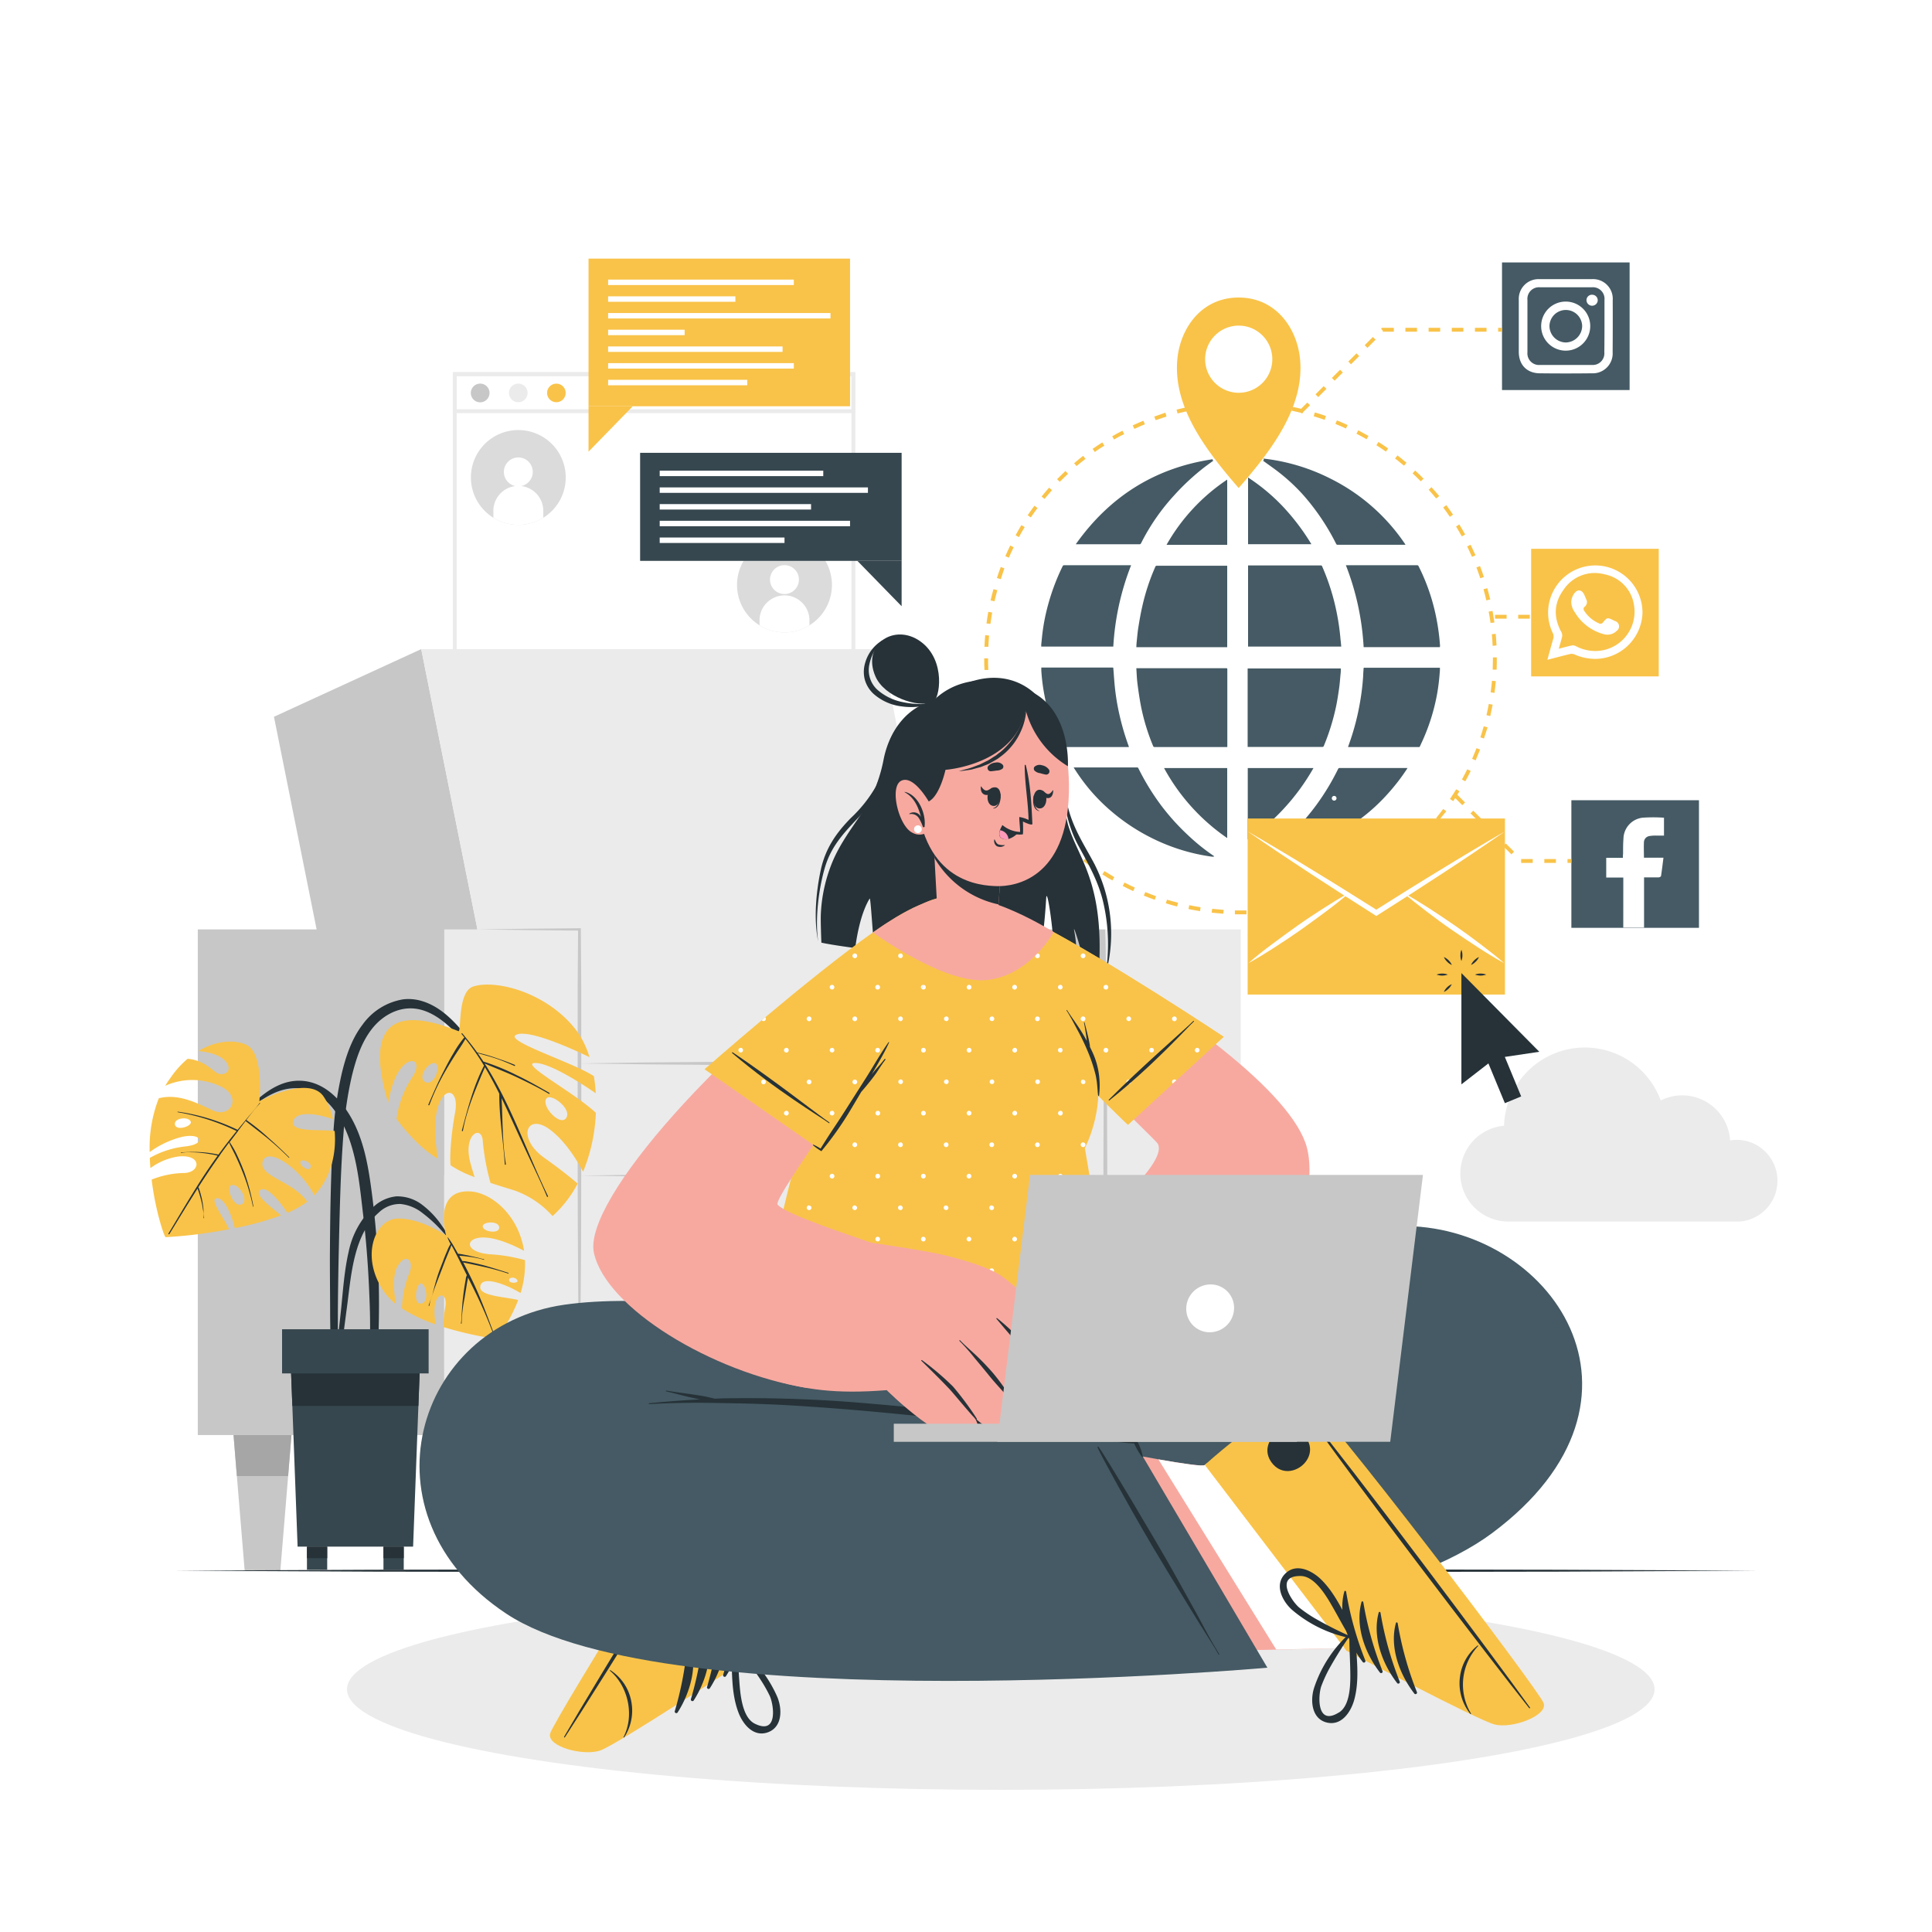 <svg xmlns="http://www.w3.org/2000/svg" xmlns:xlink="http://www.w3.org/1999/xlink" xmlns:svgjs="http://svgjs.com/svgjs" class="animated" id="freepik_stories-online" viewBox="0 0 500 500"><style>svg#freepik_stories-online:not(.animated) .animable {opacity: 0;}svg#freepik_stories-online.animated #freepik--Character--inject-4 {animation: 1s 1 forwards cubic-bezier(.36,-0.01,.5,1.38) slideUp;animation-delay: 0s;}svg#freepik_stories-online.animated #freepik--Device--inject-4 {animation: 1s 1 forwards cubic-bezier(.36,-0.01,.5,1.38) slideUp;animation-delay: 0s;}            @keyframes slideUp {                0% {                    opacity: 0;                    transform: translateY(30px);                }                100% {                    opacity: 1;                    transform: inherit;                }            }        </style><g id="freepik--background-complete--inject-4" class="animable animator-active" style="transform-origin: 255.595px 251.405px;"><polygon points="136.34 304.24 94.72 304.24 70.9 185.5 109.01 167.99 136.34 304.24" style="fill: rgb(199, 199, 199); transform-origin: 103.62px 236.115px;" id="el8vc5dllmm3b" class="animable"></polygon><polygon points="255.45 304.24 136.34 304.24 109.01 167.99 228.12 167.99 255.45 304.24" style="fill: rgb(235, 235, 235); transform-origin: 182.23px 236.115px;" id="elez5xxatlw0m" class="animable"></polygon><rect x="51.19" y="240.53" width="63.78" height="130.86" style="fill: rgb(199, 199, 199); transform-origin: 83.08px 305.96px;" id="elryqtwim2c6" class="animable"></rect><polygon points="286.06 371.4 268.63 371.4 242.67 240.53 286.06 240.53 286.06 371.4" style="fill: rgb(199, 199, 199); transform-origin: 264.365px 305.965px;" id="elw6qf0e67w39" class="animable"></polygon><rect x="114.97" y="240.53" width="35.04" height="130.86" style="fill: rgb(235, 235, 235); transform-origin: 132.49px 305.96px;" id="el9m5ro77kjq" class="animable"></rect><rect x="286.06" y="240.53" width="35.04" height="130.86" style="fill: rgb(235, 235, 235); transform-origin: 303.58px 305.96px;" id="ele1u2qvqiade" class="animable"></rect><rect x="150.02" y="304.24" width="136.04" height="67.16" style="fill: rgb(235, 235, 235); transform-origin: 218.04px 337.82px;" id="elykwjvjl0yeo" class="animable"></rect><rect x="150.02" y="275.21" width="136.04" height="29.3" style="fill: rgb(235, 235, 235); transform-origin: 218.04px 289.86px;" id="elisxipdfhmd" class="animable"></rect><path d="M123.56,240.53l13.23-.18,13.23-.12h.3v.3l.11,15.32,0,15.31c0,10.21.06,20.42,0,30.63s0,20.42-.13,30.63-.17,20.42-.33,30.63q-.26-15.32-.34-30.63c-.1-10.21-.11-20.42-.13-30.63s0-20.42,0-30.63l0-15.31.11-15.32.31.31-13.23-.13Z" style="fill: rgb(199, 199, 199); transform-origin: 137.008px 301.64px;" id="elrwyjx5tk0gp" class="animable"></path><path d="M286.06,240.53c.21,10.25.3,20.5.38,30.74l.12,30.75-.12,30.74-.13,15.37-.25,15.37-.24-15.37-.14-15.37L285.56,302l.12-30.75C285.76,261,285.85,250.78,286.06,240.53Z" style="fill: rgb(199, 199, 199); transform-origin: 286.06px 302.015px;" id="elmpi0qntjead" class="animable"></path><path d="M286.06,304.24c-11.34.21-22.67.3-34,.38l-34,.12-34-.11-17-.14-17-.25,17-.24,17-.14,34-.12,34,.12C263.39,303.94,274.72,304,286.06,304.24Z" style="fill: rgb(199, 199, 199); transform-origin: 218.06px 304.24px;" id="el2vakoeb8k93" class="animable"></path><path d="M286.06,275.21c-11.34.21-22.67.3-34,.38l-34,.12-34-.12-17-.14-17-.24,17-.25,17-.14,34-.11,34,.12C263.39,274.91,274.72,275,286.06,275.21Z" style="fill: rgb(199, 199, 199); transform-origin: 218.06px 275.21px;" id="elmzengmicu3g" class="animable"></path><polygon points="75.43 371.39 74.57 382 72.55 406.49 63.32 406.49 61.3 382 60.44 371.39 75.43 371.39" style="fill: rgb(199, 199, 199); transform-origin: 67.935px 388.94px;" id="eluonpe94w6n" class="animable"></polygon><polygon points="60.44 371.39 75.43 371.39 74.57 382 61.3 382 60.44 371.39" style="fill: rgb(166, 166, 166); transform-origin: 67.935px 376.695px;" id="el8062vj7rbsj" class="animable"></polygon><polygon points="139.99 371.39 139.13 382 137.11 406.49 127.88 406.49 125.86 382 125 371.39 139.99 371.39" style="fill: rgb(199, 199, 199); transform-origin: 132.495px 388.94px;" id="el83xtb2d4qhv" class="animable"></polygon><polygon points="125 371.39 139.99 371.39 139.13 382 125.86 382 125 371.39" style="fill: rgb(166, 166, 166); transform-origin: 132.495px 376.695px;" id="elymwk88evien" class="animable"></polygon><polygon points="247.07 371.39 246.2 382 244.19 406.49 234.96 406.49 232.94 382 232.08 371.39 247.07 371.39" style="fill: rgb(199, 199, 199); transform-origin: 239.575px 388.94px;" id="eltxlve2iwgjj" class="animable"></polygon><polygon points="232.08 371.39 247.07 371.39 246.2 382 232.94 382 232.08 371.39" style="fill: rgb(166, 166, 166); transform-origin: 239.575px 376.695px;" id="elifs6lh1jbmf" class="animable"></polygon><polygon points="311.64 371.39 310.78 382 308.76 406.49 299.53 406.49 297.51 382 296.65 371.39 311.64 371.39" style="fill: rgb(199, 199, 199); transform-origin: 304.145px 388.94px;" id="el1dvql4mdoji" class="animable"></polygon><polygon points="311.64 371.39 310.78 382 297.51 382 296.65 371.39 311.64 371.39" style="fill: rgb(166, 166, 166); transform-origin: 304.145px 376.695px;" id="elbipsrvjh1hv" class="animable"></polygon><path d="M221.36,169.52H117.19V96.32H221.36Zm-103.17-1H220.36V97.32H118.19Z" style="fill: rgb(235, 235, 235); transform-origin: 169.275px 132.92px;" id="el0i3h4gh43o3" class="animable"></path><path d="M221.36,106.92H117.19V96.32H221.36Zm-103.17-1H220.36v-8.6H118.19Z" style="fill: rgb(235, 235, 235); transform-origin: 169.275px 101.62px;" id="el2nqolj3uq8g" class="animable"></path><path d="M126.69,101.69a2.42,2.42,0,1,1-2.41-2.41A2.41,2.41,0,0,1,126.69,101.69Z" style="fill: rgb(199, 199, 199); transform-origin: 124.27px 101.7px;" id="elrljy2mbpq3h" class="animable"></path><path d="M136.54,101.69a2.41,2.41,0,1,1-2.41-2.41A2.41,2.41,0,0,1,136.54,101.69Z" style="fill: rgb(235, 235, 235); transform-origin: 134.13px 101.69px;" id="elvjelap2cw2" class="animable"></path><circle cx="143.99" cy="101.69" r="2.41" style="fill: rgb(249, 195, 73); transform-origin: 143.99px 101.69px;" id="els2j6pagucr" class="animable"></circle><path d="M140.6,134a12.28,12.28,0,0,1-18.38-7.53A12.27,12.27,0,1,1,140.6,134Z" style="fill: rgb(219, 219, 219); transform-origin: 134.142px 123.564px;" id="elpgd9zw6pse" class="animable"></path><path d="M137.88,122.12a3.74,3.74,0,1,1-3.74-3.73A3.73,3.73,0,0,1,137.88,122.12Z" style="fill: rgb(255, 255, 255); transform-origin: 134.14px 122.13px;" id="eljgia59w9awp" class="animable"></path><path d="M140.6,132.43V134a12.3,12.3,0,0,1-12.91,0v-1.54a6.46,6.46,0,1,1,12.91,0Z" style="fill: rgb(255, 255, 255); transform-origin: 134.145px 130.788px;" id="elc6jsq1x8yrg" class="animable"></path><path d="M209.48,161.83a12.23,12.23,0,0,1-12.91,0,12.28,12.28,0,1,1,12.91,0Z" style="fill: rgb(219, 219, 219); transform-origin: 203.025px 151.388px;" id="elb81mpwglgas" class="animable"></path><path d="M206.76,150a3.74,3.74,0,1,1-3.74-3.74A3.73,3.73,0,0,1,206.76,150Z" style="fill: rgb(255, 255, 255); transform-origin: 203.02px 150px;" id="elxp481gxu2w" class="animable"></path><path d="M209.48,160.29v1.54a12.23,12.23,0,0,1-12.91,0v-1.54a6.46,6.46,0,0,1,12.91,0Z" style="fill: rgb(255, 255, 255); transform-origin: 203.025px 158.878px;" id="elw5eyvq618" class="animable"></path><path d="M460,305.59a10.57,10.57,0,0,1-9.78,10.54v0H390.4a12.42,12.42,0,0,1-1.16-24.79,20.93,20.93,0,0,1,40.56-6.54,12.18,12.18,0,0,1,5.55-1.32,12.43,12.43,0,0,1,12.4,11.66,9.66,9.66,0,0,1,1.72-.15A10.57,10.57,0,0,1,460,305.59Z" style="fill: rgb(235, 235, 235); transform-origin: 418.966px 293.615px;" id="elv1ik9tob2gr" class="animable"></path></g><g id="freepik--Shadow--inject-4" class="animable" style="transform-origin: 259px 437.19px;"><ellipse cx="259" cy="437.19" rx="169.2" ry="26.02" style="fill: rgb(235, 235, 235); transform-origin: 259px 437.19px;" id="elaoubtqb4als" class="animable"></ellipse></g><g id="freepik--Floor--inject-4" class="animable" style="transform-origin: 250px 406.49px;"><polygon points="45.19 406.49 96.39 406.25 147.59 406.16 250 405.99 352.41 406.16 403.61 406.25 454.81 406.49 403.61 406.74 352.41 406.82 250 406.99 147.59 406.82 96.39 406.74 45.19 406.49" style="fill: rgb(38, 50, 56); transform-origin: 250px 406.49px;" id="elq0swdte5xqi" class="animable"></polygon></g><g id="freepik--Plant--inject-4" class="animable" style="transform-origin: 96.464px 330.528px;"><path d="M86.3,292.88a91.87,91.87,0,0,1,2.13-15c1.06-4.45,2.57-9,5.38-12.68a16.09,16.09,0,0,1,10.53-6.57c4.12-.5,8,1.34,11.09,3.94,3.82,3.22,6.75,7.48,9.49,11.61a142.62,142.62,0,0,1,8.21,14.36c.08.17-.17.3-.25.14a89,89,0,0,0-7.34-12,75.29,75.29,0,0,0-8.45-10.23c-2.83-2.76-6.43-5.35-10.53-5.48s-7.85,2.16-10.31,5.31c-2.75,3.52-4.14,7.91-5.19,12.19a92.29,92.29,0,0,0-2.12,14.32c-.8,9.91-1,19.88-1.24,29.81q-.2,8.43-.26,16.87c0,2.85,0,5.7-.07,8.55A52.69,52.69,0,0,1,87,356.2c-.09.55-1,.5-1.09,0a49.61,49.61,0,0,1-.38-7.81c0-2.7-.07-5.4-.09-8.1,0-5.25-.08-10.5-.06-15.75C85.45,314,85.58,303.4,86.3,292.88Z" style="fill: rgb(38, 50, 56); transform-origin: 109.261px 307.571px;" id="elvvcychmyri" class="animable"></path><path d="M100.45,285.41c.53-2.8,1.47-6.45,3.07-8.62,2.87-3.9,6-2.2,3.1,2.11a25.92,25.92,0,0,0-4,10.65s4.82,6.89,10.64,10.28c-.25-2.64-1-6.72-.48-10.65,1.12-8.51,6.26-8,5-1.27-1,5.42-1.44,11.18-1.17,13.67a28.62,28.62,0,0,0,6.22,3.05c-.33-1-.68-2.17-1.08-3.61-2.06-7.62,3-10,3.19-5.71a59.61,59.61,0,0,0,2,10.82c2.79.94,5.1,1.58,6.52,2.07a23.85,23.85,0,0,1,9.54,6.52,30,30,0,0,0,6.5-8.41c-1.78-1.53-4.59-3.8-8.49-6.56-7.31-5.16-4.77-11.68,1-7.63,4.19,2.93,7.43,8.35,8.9,11.13A45.2,45.2,0,0,0,154.21,288c-5.75-5.39-20-12.9-15.67-12.9,3.85,0,12.48,5.65,15.64,7.83a41.39,41.39,0,0,0-.49-4.43c-5.41-3.55-23-9.06-20.19-10.65,3.08-1.74,15.35,3.94,19.06,5.74a22.55,22.55,0,0,0-3.25-6.73c-7.48-10-21-13.46-26.84-11.55-4.17,1.35-3,11.91-3.84,11.55C101.91,260.15,94.3,264.9,100.45,285.41Zm41-1.15c1.18-1.44,6.67,2.78,5.08,5.08S139.91,286.09,141.44,284.26Zm-28.67-9c1.44.92-.69,6.25-2.92,4.64C108,278.51,111.31,274.32,112.77,275.25Z" style="fill: rgb(249, 195, 73); transform-origin: 126.272px 284.763px;" id="el1b0es6cgtf3" class="animable"></path><path d="M115,276.89c.76-1.5,1.55-3,2.41-4.41a25.71,25.71,0,0,1,2.76-4l-.71-.88c-.1-.12.07-.28.17-.17.28.32.55.65.82,1a.32.32,0,0,1,.12.14c1,1.24,2,2.51,2.93,3.82a43.45,43.45,0,0,1,4.86,1.4c1.64.55,3.26,1.12,4.86,1.8.16.07.08.34-.09.27-1.57-.7-3.18-1.38-4.81-1.93s-3.13-.93-4.7-1.37c.51.72,1,1.45,1.5,2.18a57,57,0,0,1,8.58,3.51c2.9,1.37,5.7,3,8.48,4.58.15.09,0,.34-.15.24-2.72-1.62-5.56-3-8.43-4.36-2.69-1.26-5.47-2.29-8.18-3.49,6.82,10.66,10.92,22.95,16.39,34.33.08.17-.18.31-.25.14-1.67-4-3.59-7.88-5.41-11.81-1.64-3.52-3.23-7.07-4.87-10.59q-.72-1.56-1.47-3.09c.3,5.69.18,11.48,1.11,17.1a.14.14,0,1,1-.28,0c-.39-6.08-1.46-12.06-1.42-18.18,0,0,0-.05,0-.08-1.16-2.32-2.39-4.62-3.72-6.85-2.27,5.33-4.64,10.73-5.7,16.45,0,.18-.32.1-.27-.08,1.54-5.73,3-11.47,5.73-16.77a65.29,65.29,0,0,0-4.81-6.93c-.76,1.41-1.74,2.75-2.6,4.1s-1.67,2.65-2.45,4a58.56,58.56,0,0,0-4.27,9c-.06.17-.34.09-.27-.08C112.14,282.88,113.46,279.83,115,276.89Z" style="fill: rgb(38, 50, 56); transform-origin: 126.546px 288.58px;" id="el5ob9lpf32ck" class="animable"></path><path d="M61.14,289.84c4.38-4.39,9.47-10.16,16.24-10.15,6.54,0,11.35,5.27,14.11,10.7,2.89,5.68,3.93,12.11,4.74,18.36A221.29,221.29,0,0,1,98,331.32c.12,4.19.11,8.39,0,12.58a81.59,81.59,0,0,1-1,12.69c-.12.67-1.2.7-1.24,0-.2-3.53-.06-7.08,0-10.61s0-6.95-.16-10.43c-.26-7-.77-14-1.6-21-.72-6.1-1.29-12.38-3.12-18.28-1.65-5.31-4.74-11.4-10.13-13.73-7.35-3.19-14.54,2.63-19.36,7.55C61.23,290.15,61,290,61.14,289.84Z" style="fill: rgb(38, 50, 56); transform-origin: 79.591px 318.397px;" id="elyqh5f9nn4b" class="animable"></path><path d="M38.78,299.66h0c0,.9.09,1.78.15,2.65a15.93,15.93,0,0,1,7.18-3c6.22-.66,5.82,4.06,1.67,4.26a23.66,23.66,0,0,0-8.54,1.71c1,8.21,3.28,14.82,3.62,14.9a119.65,119.65,0,0,0,16.43-2.07c-1.55-3.3-5.07-7.68-3.28-8s3.76,3.54,4.75,7.73a78.27,78.27,0,0,0,11.95-3.29c-2.73-2.37-7-5.32-5.34-6.57s5,2.89,7,5.91A24.23,24.23,0,0,0,79.51,311C75.83,305.6,66.85,304.5,68,300.59s9.57,1.51,13.35,8.76c4.43-4.6,5.73-11.1,5.26-16.66-3.86-.44-11.29.37-10.75-2.4s5.91-2.25,10.3-.63a15.43,15.43,0,0,0-2.58-6.11C79.53,278.33,67.12,285,67.12,285s1.33-12.47-3.41-14.63C61,269.1,56.17,269.11,51.34,272c2.71.23,6,1.09,7.3,3,1.68,2.4-1,3.7-2.66,2.59-1.19-.78-3.41-3.25-7.42-3.58a24.35,24.35,0,0,0-4.48,5A22.73,22.73,0,0,0,42.77,281a17.07,17.07,0,0,1,14.53.26c5.38,2.67,2.38,8.26-2.25,6.09S46,283,41.1,284.23a34.82,34.82,0,0,0-2.36,13.92,24.35,24.35,0,0,1,8-3.83c5.35-1.4,7,1.79,1.09,2.39A23.64,23.64,0,0,0,38.78,299.66Zm6.51-8.59c-.37-1.73,3.43-2.23,4.06-.83C49.88,291.44,45.65,292.8,45.29,291.07Zm32.47,9.6c.35-.95,2.89.13,2.66,1.31C80.1,303.55,77.41,301.61,77.76,300.67Zm-17.93,6.08c1.85-.74,4.74,3.86,2.73,4.91S58.32,307.36,59.83,306.75Z" style="fill: rgb(249, 195, 73); transform-origin: 62.709px 294.871px;" id="elfrb4sekjmsb" class="animable"></path><path d="M43.58,319.28c2.79-4.67,5.55-9.35,8.47-13.93q2.06-3.19,4.28-6.27l-.67-.16q-.54-.12-1.11-.21c-.85-.15-1.72-.27-2.58-.36s-1.63-.13-2.45-.14a12.1,12.1,0,0,0-2.62.14c-.1,0-.12-.14,0-.14.87,0,1.76-.08,2.64-.09s1.69,0,2.54.06,1.58.13,2.37.25c.44.06.87.14,1.3.22.26.06.53.09.78.17,1.51-2.08,3.08-4.11,4.7-6.11A56.27,56.27,0,0,0,46,287.84c-.09,0-.06-.15,0-.14a52,52,0,0,1,15.49,4.7l2.69-3.27c1-1.21,2.09-2.39,3-3.68.06-.09.18,0,.11.08a55.13,55.13,0,0,0-3.54,4.33h0a52.63,52.63,0,0,1,5.67,4.56q2.79,2.46,5.43,5.09c.06.06,0,.16-.1.1-1.74-1.73-3.54-3.38-5.43-4.95s-3.86-3-5.76-4.55a0,0,0,0,1,0,0l-1.3,1.71-.66.86,0,.06c-.73.94-1.45,1.89-2.17,2.84a23.09,23.09,0,0,1,2.16,3.89c.62,1.31,1.16,2.67,1.67,4a59.52,59.52,0,0,1,2.32,8.74c0,.09-.12.13-.13,0a51.39,51.39,0,0,0-2.54-8.57c-.55-1.42-1.16-2.81-1.8-4.2s-1.28-2.47-1.82-3.75c-.63.83-1.25,1.67-1.86,2.51-.18.24-.35.49-.53.74a.08.08,0,0,1-.06.13h0c-1.91,2.67-3.73,5.41-5.51,8.18a3,3,0,0,1,.25.61c.11.33.22.67.31,1,.2.69.36,1.38.49,2.08s.21,1.32.28,2a16.81,16.81,0,0,0,.17,2.26.07.07,0,1,1-.14,0,7.1,7.1,0,0,0-.16-2.1c-.1-.72-.23-1.44-.4-2.15s-.32-1.28-.51-1.91c-.1-.31-.2-.63-.31-.94-.05-.16-.13-.34-.19-.51q-1.24,2-2.46,3.92c-1.61,2.61-3.2,5.22-4.8,7.83C43.71,319.52,43.5,319.41,43.58,319.28Z" style="fill: rgb(38, 50, 56); transform-origin: 59.218px 302.423px;" id="el9ekf1q1ow5v" class="animable"></path><path d="M86.59,355.08c.07-2.64.49-5.3.77-7.93s.59-5.28.87-7.92c.54-5.09.85-10.29,2-15.28a22.16,22.16,0,0,1,6.22-11.42,10.1,10.1,0,0,1,6.09-2.91,10.56,10.56,0,0,1,6.48,2,22.68,22.68,0,0,1,5.44,5.74,54.67,54.67,0,0,1,4.24,6.89c.05.09-.09.15-.14.06A35.43,35.43,0,0,0,109.42,314a10.93,10.93,0,0,0-5.79-2.41A7.84,7.84,0,0,0,98,313.84c-3.09,2.68-4.87,6.62-5.93,10.49-1.26,4.58-1.67,9.41-2.3,14.11-.37,2.8-.73,5.59-1.1,8.39s-.59,5.63-1.18,8.38A.46.46,0,0,1,86.59,355.08Z" style="fill: rgb(38, 50, 56); transform-origin: 102.65px 332.576px;" id="elpz1z3r86rwi" class="animable"></path><path d="M99.58,334.56a15.06,15.06,0,0,0,2.88,2.94c-.44-2.58-1-7.16.34-9.6,2-3.79,4.41-1.9,3.21,1.39a26.64,26.64,0,0,0-2,9.34,40.79,40.79,0,0,0,8.78,4.14,14.72,14.72,0,0,1-.29-4.52c.4-4.05,3.5-4,2.7.24a25.6,25.6,0,0,0-.43,4.95,92.17,92.17,0,0,0,13.68,3.08,40.09,40.09,0,0,0,5.66-10.08c-3.29-.82-10-1-9.82-3.37.19-3.17,6.65-.72,10.43,1.57a25.07,25.07,0,0,0,1.14-8.52,41.73,41.73,0,0,0-9.09-1.51c-6.78-.59-6.45-4.43-1.53-4.35,3.63.07,8.22,2.29,10.39,3.45-1.41-9.23-8.45-15.15-14.1-15.38-9.49-.38-6.08,11.43-6.08,11.43s-6.43-4.52-12.5-4.4S93.09,325.53,99.58,334.56Zm25.36-17.08c-.21-1.32,4-1.64,4.24.06C129.44,319.45,125.15,318.84,124.94,317.48Zm6.81,13.86c-.09-.87,1.74-1,2.16.08C134.18,332.13,131.83,332.2,131.75,331.34Zm-22.79.81c1.43.2,2.24,5.32-.22,5.22C106.86,337.29,107.75,332,109,332.15Z" style="fill: rgb(249, 195, 73); transform-origin: 116.036px 327.421px;" id="el8p1wr5prbs4" class="animable"></path><path d="M110.94,337.83c.23-.64.45-1.28.65-1.93-.19.65-.35,1.32-.48,2A.09.09,0,1,1,110.94,337.83Z" style="fill: rgb(38, 50, 56); transform-origin: 111.261px 336.929px;" id="elxrw1lc6uhde" class="animable"></path><path d="M113.44,329.61c.45-1.31,1-2.61,1.46-3.89.27-.69.55-1.37.85-2.05a8.52,8.52,0,0,1,.85-1.71,14.55,14.55,0,0,1-.77-1.66c0-.05,0-.09.09-.05a21,21,0,0,1,1.85,2.87l.77,1.35a12.38,12.38,0,0,1,1.6.25c.57.1,1.13.22,1.7.35l1.69.39c.56.13,1.12.32,1.68.41.13,0,.08.22,0,.17a12.24,12.24,0,0,0-1.78-.46c-.55-.12-1.09-.21-1.64-.29l-1.66-.21-1.26-.1c.23.4.46.79.68,1.2a1.14,1.14,0,0,1,.1.19,5.29,5.29,0,0,1,1.37.16c.49.09,1,.18,1.46.29,1,.22,2,.45,3,.72,2,.58,4.08,1.23,6.11,1.89.11,0,0,.21-.07.17a62,62,0,0,0-6.14-1.7c-1-.22-1.94-.44-2.92-.64l-1.46-.31a10.3,10.3,0,0,1-1.13-.25c1,1.93,2,3.89,2.93,5.89,2,4.35,3.62,8.84,5.31,13.31,0,.11-.13.18-.17.07a120.84,120.84,0,0,0-5.65-13c-.38-.78-.77-1.54-1.15-2.31a3.56,3.56,0,0,0-.1.47c-.1.53-.2,1.05-.28,1.58-.18,1.06-.36,2.12-.52,3.18a37.73,37.73,0,0,0-.77,6.6.09.09,0,1,1-.18,0c.17-1.05.17-2.15.24-3.21s.15-2.22.28-3.33.26-2.13.43-3.19c.09-.53.18-1.06.28-1.59a3.21,3.21,0,0,1,.3-1.15c-.56-1.11-1.11-2.23-1.67-3.34s-1.06-2.08-1.6-3.12c-.23-.44-.48-.88-.73-1.33a11.5,11.5,0,0,1-.62,1.6l-.74,1.8c-.54,1.32-1,2.66-1.55,4-.72,1.9-1.52,3.84-2.11,5.82C112.3,333.5,112.79,331.52,113.44,329.61Z" style="fill: rgb(38, 50, 56); transform-origin: 121.718px 333.13px;" id="elv9od8yyy1u" class="animable"></path><path d="M111.59,335.9c0-.16.09-.31.13-.46C111.68,335.59,111.63,335.74,111.59,335.9Z" style="fill: rgb(38, 50, 56); transform-origin: 111.655px 335.67px;" id="elmx8z78ghhr" class="animable"></path><polygon points="75.12 349.72 75.66 363.85 77.02 400.27 106.91 400.27 108.28 363.85 108.81 349.72 75.12 349.72" style="fill: rgb(55, 71, 79); transform-origin: 91.965px 374.995px;" id="el6yab3yrsvcf" class="animable"></polygon><polygon points="75.12 349.72 75.66 363.85 108.28 363.85 108.81 349.72 75.12 349.72" style="fill: rgb(38, 50, 56); transform-origin: 91.965px 356.785px;" id="elk9ei6vc2sf" class="animable"></polygon><g id="el866347byday"><rect x="73" y="344.01" width="37.93" height="11.43" style="fill: rgb(55, 71, 79); transform-origin: 91.965px 349.725px; transform: rotate(180deg);" class="animable"></rect></g><rect x="99.24" y="400.27" width="5.25" height="5.98" style="fill: rgb(55, 71, 79); transform-origin: 101.865px 403.26px;" id="elarvnvttkf0o" class="animable"></rect><rect x="99.24" y="400.27" width="5.25" height="2.99" style="fill: rgb(38, 50, 56); transform-origin: 101.865px 401.765px;" id="elgf2vp8pycr4" class="animable"></rect><rect x="79.44" y="400.27" width="5.24" height="5.98" style="fill: rgb(55, 71, 79); transform-origin: 82.06px 403.26px;" id="el10dtmsfoffio" class="animable"></rect><rect x="79.44" y="400.27" width="5.24" height="2.99" style="fill: rgb(38, 50, 56); transform-origin: 82.06px 401.765px;" id="elz5i0xcdgfie" class="animable"></rect></g><g id="freepik--online-elements--inject-4" class="animable" style="transform-origin: 296px 176.215px;"><g id="freepik--aiZGp2--inject-4" class="animable" style="transform-origin: 321.075px 170.28px;"><path d="M292.73,146.28a68.12,68.12,0,0,0-4.61,21.06l-.27,0H269.7l-.23,0v-.52l.15-1.43a51,51,0,0,1,1.23-7.35A56.75,56.75,0,0,1,275,146.55a.42.42,0,0,1,.45-.27h17.28Z" style="fill: rgb(69, 90, 100); transform-origin: 281.1px 156.808px;" id="elihhbun4b45s" class="animable"></path><path d="M292.17,193.33H275a.4.4,0,0,1-.42-.27,52.37,52.37,0,0,1-4.25-13,50.08,50.08,0,0,1-.84-6.56c0-.07,0-.15,0-.22v-.52l.28,0H287.8c.33,0,.32,0,.34.34.12,1.49.21,3,.36,4.49a60,60,0,0,0,1.14,7.06,65.86,65.86,0,0,0,2.44,8.38C292.11,193.14,292.13,193.23,292.17,193.33Z" style="fill: rgb(69, 90, 100); transform-origin: 280.83px 183.046px;" id="el6n3x6gbuwr8" class="animable"></path><path d="M364.25,198.76l-.14.26a52,52,0,0,1-4.86,6.3,48.1,48.1,0,0,1-7.12,6.56,51.36,51.36,0,0,1-16.68,8.36,54,54,0,0,1-7.14,1.52l-.7.12h-.41l-.4-.26.46-.32a54.82,54.82,0,0,0,13.51-13.11,61.36,61.36,0,0,0,5.52-9.16.41.41,0,0,1,.43-.27c5.74,0,11.49,0,17.23,0Z" style="fill: rgb(69, 90, 100); transform-origin: 345.525px 210.319px;" id="elv8bqjr1s75k" class="animable"></path><path d="M347.11,167.33H323v-21l.28,0h18.52a.34.34,0,0,1,.37.25A57.79,57.79,0,0,1,346,158.86a59.77,59.77,0,0,1,.93,6.67C347,166.12,347.06,166.71,347.11,167.33Z" style="fill: rgb(69, 90, 100); transform-origin: 335.055px 156.829px;" id="elwf6ebckuxli" class="animable"></path><path d="M347,173c0,.49,0,1-.07,1.48-.11,1.17-.19,2.35-.35,3.51-.23,1.61-.47,3.23-.8,4.82A57.65,57.65,0,0,1,342.62,193a.41.41,0,0,1-.44.31H322.89V173Z" style="fill: rgb(69, 90, 100); transform-origin: 334.945px 183.156px;" id="el30vozlhf16y" class="animable"></path><path d="M317.6,146.42v21.07H294.09c0-.54.05-1.06.1-1.58.13-1.18.22-2.36.41-3.53.29-1.78.59-3.57,1-5.34A54.92,54.92,0,0,1,299,146.67a.38.38,0,0,1,.4-.26H317.6Z" style="fill: rgb(69, 90, 100); transform-origin: 305.845px 156.949px;" id="elhindjt4rjg9" class="animable"></path><path d="M317.63,173.23q0,9.9,0,19.81v.29H298.84a.38.38,0,0,1-.42-.28,54,54,0,0,1-3.2-10.61c-.35-1.88-.62-3.76-.86-5.65-.15-1.24-.19-2.49-.27-3.73a.72.72,0,0,1,0-.13h23.23C317.57,172.92,317.63,173,317.63,173.23Z" style="fill: rgb(69, 90, 100); transform-origin: 305.859px 183.131px;" id="el5c4ip193ia" class="animable"></path><path d="M372.64,167.48H352.91a68.58,68.58,0,0,0-4.6-21.2H366.7a.4.4,0,0,1,.43.26,52,52,0,0,1,4.55,13.19,57.46,57.46,0,0,1,1,7.39Z" style="fill: rgb(69, 90, 100); transform-origin: 360.495px 156.878px;" id="eltt6m0enlqi" class="animable"></path><path d="M372.65,172.79c0,.48,0,.93-.06,1.38a52.71,52.71,0,0,1-.65,5.31,51.73,51.73,0,0,1-3.63,11.85c-.27.61-.56,1.21-.83,1.82a.27.27,0,0,1-.29.19H348.86c.22-.63.44-1.24.65-1.86a63.53,63.53,0,0,0,2.44-9.61,61.43,61.43,0,0,0,.85-7.15c0-.57.07-1.14.09-1.7,0-.15.05-.23.21-.21h19.55Z" style="fill: rgb(69, 90, 100); transform-origin: 360.755px 183.066px;" id="elpa335hxsv9" class="animable"></path><path d="M363.71,140.91a.2.2,0,0,1,0,.08h-17.5a.4.4,0,0,1-.42-.25,59.16,59.16,0,0,0-8.56-12.69,49,49,0,0,0-6.57-6.06c-1.18-.9-2.4-1.75-3.6-2.62l-.2-.15.23-.17c0-.11-.06-.22-.11-.37a50.9,50.9,0,0,1,17.45,5.24A50.24,50.24,0,0,1,363.71,140.91Z" style="fill: rgb(69, 90, 100); transform-origin: 345.287px 129.836px;" id="eldjdit79ymqu" class="animable"></path><path d="M314.26,221.64a2.21,2.21,0,0,1-.5.08,49.07,49.07,0,0,1-5.63-1.09,50.19,50.19,0,0,1-10-3.72,51.05,51.05,0,0,1-10.21-6.69,48.05,48.05,0,0,1-6.13-6.14,50.93,50.93,0,0,1-3.83-5.3.91.91,0,0,1-.08-.17h16.35a.38.38,0,0,1,.4.26,62.37,62.37,0,0,0,5.91,9.62,59.11,59.11,0,0,0,6.92,7.66,51.91,51.91,0,0,0,6.66,5.36Z" style="fill: rgb(69, 90, 100); transform-origin: 296.07px 210.164px;" id="eltyi12w741se" class="animable"></path><path d="M314.05,119.2c-.74.54-1.6,1.15-2.44,1.79a60.64,60.64,0,0,0-7.78,7.25,54.54,54.54,0,0,0-8.17,11.65c-.14.27-.26.54-.42.8a.36.36,0,0,1-.25.16c-.29,0-.58,0-.88,0h-15.7c8.75-12.35,20.5-19.78,35.45-22a1.86,1.86,0,0,1-.1.2Z" style="fill: rgb(69, 90, 100); transform-origin: 296.23px 129.85px;" id="el77f5phsxmpx" class="animable"></path><path d="M339.92,198.78A56.49,56.49,0,0,1,332,209.54a50,50,0,0,1-9.08,7.7V198.78Z" style="fill: rgb(69, 90, 100); transform-origin: 331.42px 208.01px;" id="el9tn421f171q" class="animable"></path><path d="M317.6,198.78v18.11a52.18,52.18,0,0,1-16.34-18.11Z" style="fill: rgb(69, 90, 100); transform-origin: 309.43px 207.835px;" id="elgi8t0yyy9pu" class="animable"></path><path d="M339.39,140.84H323V123.58a49.82,49.82,0,0,1,9.18,7.69A58.2,58.2,0,0,1,339.39,140.84Z" style="fill: rgb(69, 90, 100); transform-origin: 331.195px 132.21px;" id="elsj5e7js91on" class="animable"></path><path d="M317.6,124.12V141H301.9A49.7,49.7,0,0,1,317.6,124.12Z" style="fill: rgb(69, 90, 100); transform-origin: 309.75px 132.56px;" id="elvd0dkydvqn" class="animable"></path></g><rect x="152.31" y="66.93" width="67.68" height="38.21" style="fill: rgb(249, 195, 73); transform-origin: 186.15px 86.035px;" id="elrfm5zs332yk" class="animable"></rect><polygon points="163.76 105.14 152.31 116.89 152.31 105.14 163.76 105.14" style="fill: rgb(249, 195, 73); transform-origin: 158.035px 111.015px;" id="eledaln0suln" class="animable"></polygon><rect x="157.38" y="72.36" width="48.06" height="1.41" style="fill: rgb(255, 255, 255); transform-origin: 181.41px 73.065px;" id="elvjiauxeqkws" class="animable"></rect><rect x="157.38" y="76.69" width="32.94" height="1.41" style="fill: rgb(255, 255, 255); transform-origin: 173.85px 77.395px;" id="eluj2274bzio9" class="animable"></rect><rect x="157.38" y="81.01" width="57.55" height="1.41" style="fill: rgb(255, 255, 255); transform-origin: 186.155px 81.715px;" id="elgvat63o5b8f" class="animable"></rect><rect x="157.38" y="85.33" width="19.8" height="1.41" style="fill: rgb(255, 255, 255); transform-origin: 167.28px 86.035px;" id="elme8mxxm14p" class="animable"></rect><rect x="157.38" y="89.66" width="45.15" height="1.41" style="fill: rgb(255, 255, 255); transform-origin: 179.955px 90.365px;" id="elm5u0b2jz31i" class="animable"></rect><rect x="157.38" y="93.98" width="48.06" height="1.41" style="fill: rgb(255, 255, 255); transform-origin: 181.41px 94.685px;" id="elbfqzqc77bv5" class="animable"></rect><rect x="157.38" y="98.3" width="36.01" height="1.41" style="fill: rgb(255, 255, 255); transform-origin: 175.385px 99.005px;" id="eliew4moalq4" class="animable"></rect><g id="eln6wiw8bzdg"><rect x="165.66" y="117.19" width="67.68" height="27.96" style="fill: rgb(55, 71, 79); transform-origin: 199.5px 131.17px; transform: rotate(180deg);" class="animable"></rect></g><polygon points="221.89 145.15 233.34 156.89 233.34 145.15 221.89 145.15" style="fill: rgb(55, 71, 79); transform-origin: 227.615px 151.02px;" id="elmdldwk4zko" class="animable"></polygon><rect x="170.73" y="121.81" width="42.33" height="1.41" style="fill: rgb(255, 255, 255); transform-origin: 191.895px 122.515px;" id="eldrjdm27csuh" class="animable"></rect><rect x="170.73" y="126.14" width="53.89" height="1.41" style="fill: rgb(255, 255, 255); transform-origin: 197.675px 126.845px;" id="elgrqvmctlxjh" class="animable"></rect><rect x="170.73" y="130.46" width="39.17" height="1.41" style="fill: rgb(255, 255, 255); transform-origin: 190.315px 131.165px;" id="elnhyubb0mqm" class="animable"></rect><rect x="170.73" y="134.78" width="49.26" height="1.41" style="fill: rgb(255, 255, 255); transform-origin: 195.36px 135.485px;" id="elbbplv3jk9o9" class="animable"></rect><rect x="170.73" y="139.11" width="32.3" height="1.41" style="fill: rgb(255, 255, 255); transform-origin: 186.88px 139.815px;" id="el0gpft879esc6" class="animable"></rect><rect x="406.67" y="207.1" width="33.02" height="33.02" style="fill: rgb(69, 90, 100); transform-origin: 423.18px 223.61px;" id="el4bumgz4ladq" class="animable"></rect><path d="M420.11,227.11h-4.42V222H420c0-.39,0-.69.05-1,0-1.34,0-2.68.1-4a5.58,5.58,0,0,1,4.95-5.38,40.85,40.85,0,0,1,5.54,0v4.63c-.67,0-1.34,0-2,0a9.51,9.51,0,0,0-1.78.12,1.66,1.66,0,0,0-1.41,1.61c-.06,1.3,0,2.6,0,4h5.05c-.21,1.66-.39,3.21-.63,4.74,0,.15-.41.34-.63.35-1.22,0-2.44,0-3.76,0v13h-5.38Z" style="fill: rgb(255, 255, 255); transform-origin: 423.165px 225.798px;" id="elbsy0ey01igc" class="animable"></path><rect x="388.72" y="67.92" width="33.02" height="33.02" style="fill: rgb(69, 90, 100); transform-origin: 405.23px 84.43px;" id="elinfpm5aiae" class="animable"></rect><path d="M417.37,77.72A5.1,5.1,0,0,0,412,72.24c-4.54,0-9.07,0-13.61,0a5.11,5.11,0,0,0-5.33,5.36c0,2.26,0,4.53,0,6.79s0,4.43,0,6.65c0,3.38,2.09,5.54,5.43,5.57q6.74.08,13.46,0a5.14,5.14,0,0,0,5.4-5.46Q417.4,84.43,417.37,77.72ZM415.2,91.19A3,3,0,0,1,412,94.45q-6.72,0-13.45,0a3,3,0,0,1-3.25-3.25q0-6.78,0-13.57a3,3,0,0,1,3.24-3.28q6.72,0,13.45,0a3,3,0,0,1,3.25,3.27c0,2.26,0,4.52,0,6.79S415.23,88.93,415.2,91.19Z" style="fill: rgb(255, 255, 255); transform-origin: 405.219px 84.441px;" id="elbzl0cy34s8p" class="animable"></path><path d="M405.24,78.05a6.35,6.35,0,1,0,6.31,6.44A6.33,6.33,0,0,0,405.24,78.05Zm-.08,10.58A4.29,4.29,0,0,1,401,84.45a4.23,4.23,0,0,1,8.46,0A4.3,4.3,0,0,1,405.16,88.63Z" style="fill: rgb(255, 255, 255); transform-origin: 405.201px 84.4px;" id="elk6o8vfi3pf" class="animable"></path><path d="M413.48,77.9a1.46,1.46,0,0,1-2.9-.27,1.41,1.41,0,0,1,1.53-1.35A1.43,1.43,0,0,1,413.48,77.9Z" style="fill: rgb(255, 255, 255); transform-origin: 412.036px 77.698px;" id="elfgezh0dxtdd" class="animable"></path><rect x="396.26" y="142.03" width="33.02" height="33.02" style="fill: rgb(249, 195, 73); transform-origin: 412.77px 158.54px;" id="elyei7z6pxa78" class="animable"></rect><path d="M400.46,170.76c.52-1.9,1-3.66,1.51-5.41a2,2,0,0,0-.14-1.57,12.21,12.21,0,1,1,23.24-5.05,12.32,12.32,0,0,1-11.56,11.77,13.19,13.19,0,0,1-6.06-1.15,1.91,1.91,0,0,0-1.16-.08C404.4,169.72,402.51,170.23,400.46,170.76Zm3-2.88c1.2-.31,2.22-.6,3.26-.82a1.75,1.75,0,0,1,1.08.14,10.82,10.82,0,0,0,4.92,1.28,10.17,10.17,0,0,0,10.16-11.85,9.53,9.53,0,0,0-7.64-8,9.67,9.67,0,0,0-10.59,4c-2.55,3.48-2.62,7.23-.54,11a2,2,0,0,1,.16,1.2C404,165.83,403.72,166.78,403.42,167.88Z" style="fill: rgb(255, 255, 255); transform-origin: 412.766px 158.548px;" id="elanwdbjt8ap" class="animable"></path><path d="M407.46,153.53c.83-1.12,1.94-.9,2.52.34.23.48.28.64.51,1.19a1.5,1.5,0,0,1-.34,1.93c-.44.39-.4.73-.1,1.18a8.62,8.62,0,0,0,3.71,3.13.81.81,0,0,0,1.12-.25c1.07-1.28,1.09-1.27,2.6-.56l.52.25a1.42,1.42,0,0,1,.4,2.53,3.42,3.42,0,0,1-3.42.83,12.41,12.41,0,0,1-7.41-5.64,4.63,4.63,0,0,1-.93-2.76A4,4,0,0,1,407.46,153.53Z" style="fill: rgb(255, 255, 255); transform-origin: 412.827px 158.529px;" id="el5ue2nhgzi6t" class="animable"></path><path d="M321.06,236.62l-1.47,0,0-1c1,0,2,0,3,0l0,1Zm-4.48-.15c-1-.07-2-.16-3-.27l.12-1c1,.11,2,.2,3,.27Zm9.05,0-.07-1c1-.06,2-.15,3-.26l.12,1C327.65,236.3,326.63,236.39,325.63,236.46Zm-15.05-.67c-1-.15-2-.34-3-.54l.2-1c1,.2,1.95.38,2.93.54Zm21.05,0-.16-1c1-.15,1.95-.33,2.92-.54l.21,1C333.61,235.44,332.61,235.62,331.63,235.78Zm-27-1.2c-1-.25-1.95-.52-2.91-.82l.29-.95c.95.29,1.91.55,2.87.8Zm32.87,0-.25-1c1-.24,1.92-.51,2.86-.8l.29,1C339.49,234,338.51,234.3,337.54,234.55Zm-38.65-1.73c-.95-.34-1.9-.7-2.83-1.08l.38-.92c.91.37,1.85.73,2.78,1.06Zm44.42,0-.33-.94c.93-.33,1.87-.69,2.77-1.06l.38.92C345.21,232.09,344.26,232.45,343.31,232.79Zm-50-2.25c-.9-.42-1.82-.87-2.71-1.33l.46-.89c.88.46,1.78.9,2.67,1.31Zm55.61,0-.42-.91c.9-.41,1.79-.85,2.67-1.3l.46.88C350.71,229.65,349.8,230.09,348.89,230.51Zm-61-2.76c-.88-.5-1.75-1-2.59-1.57l.54-.84c.83.53,1.69,1,2.55,1.55Zm66.32,0-.5-.86c.84-.49,1.7-1,2.53-1.55l.54.85C356,226.71,355.1,227.24,354.24,227.73Zm-71.41-3.23c-.82-.58-1.63-1.19-2.43-1.8l.61-.79c.79.6,1.59,1.2,2.4,1.77Zm76.49,0-.58-.82c.8-.57,1.61-1.16,2.39-1.77l.61.79C361,223.3,360.13,223.9,359.32,224.48Zm-81.26-3.69c-.77-.66-1.53-1.33-2.26-2l.69-.73c.71.67,1.46,1.33,2.22,2Zm86,0-.65-.76c.75-.64,1.5-1.31,2.22-2l.68.73C365.6,219.45,364.84,220.13,364.08,220.78Zm-90.44-4.11c-.7-.72-1.39-1.46-2.06-2.2l.75-.67c.65.73,1.33,1.46,2,2.17Zm94.85,0-.72-.7c.69-.71,1.37-1.43,2-2.17l.75.66C369.88,215.2,369.19,215.94,368.49,216.66Zm-98.87-4.49c-.63-.78-1.25-1.58-1.85-2.38l.8-.6c.59.79,1.21,1.58,1.83,2.35Zm102.89,0-.78-.64c.62-.75,1.24-1.55,1.83-2.34l.8.59C373.76,210.58,373.14,211.39,372.51,212.16ZM266,207.33c-.56-.83-1.11-1.69-1.63-2.54l.85-.52c.52.84,1.05,1.68,1.61,2.5Zm110.08,0-.83-.55c.56-.83,1.1-1.67,1.61-2.51l.85.52C377.22,205.61,376.67,206.46,376.11,207.3Zm-113.22-5.12c-.48-.87-.95-1.77-1.39-2.67l.89-.44c.44.89.9,1.77,1.37,2.63Zm116.36,0-.87-.48c.47-.86.93-1.75,1.37-2.64l.9.44C380.21,200.36,379.74,201.27,379.25,202.14Zm-119-5.36c-.41-.93-.79-1.87-1.14-2.79l.93-.36c.35.91.73,1.83,1.13,2.75Zm121.69-.06-.92-.4c.39-.91.77-1.84,1.13-2.76l.93.35C382.7,194.85,382.32,195.8,381.92,196.72Zm-123.84-5.57c-.32-1-.62-1.92-.89-2.89l1-.27c.26.95.55,1.91.86,2.84Zm126-.09-.95-.31c.31-.94.6-1.9.87-2.85l1,.27C384.68,189.14,384.39,190.11,384.07,191.06Zm-127.63-5.73c-.22-1-.43-2-.61-3l1-.18c.18,1,.39,2,.61,2.91Zm129.26-.08-1-.23c.22-1,.43-1.93.6-2.91l1,.18C386.13,183.27,385.92,184.27,385.7,185.25ZM255.35,179.4c-.14-1-.25-2-.34-3l1-.09c.09,1,.21,2,.34,2.95Zm131.43-.09-1-.13c.14-1,.25-2,.34-3l1,.09C387,177.31,386.92,178.32,386.78,179.31Zm-132-5.92c-.05-1-.07-2-.07-3h1c0,1,0,2,.07,3Zm132.53-.09-1,0c0-1,.06-2,.06-3v-.17h1v.16Q387.39,171.8,387.33,173.3Zm-131.54-5.91-1,0c.05-1,.11-2,.2-3l1,.09C255.9,165.41,255.83,166.4,255.79,167.39Zm130.53-.25c-.05-1-.12-2-.21-3l1-.1c.09,1,.16,2,.21,3Zm-130-5.67-1-.13c.13-1,.29-2,.47-3l1,.18C256.6,159.52,256.45,160.5,256.32,161.47Zm129.45-.25c-.13-1-.29-2-.48-2.93l1-.19c.18,1,.34,2,.48,3Zm-128.39-5.6-1-.22c.23-1,.48-2,.75-2.93l1,.27C257.85,153.68,257.6,154.65,257.38,155.62Zm127.3-.24c-.22-1-.47-1.94-.74-2.88l1-.27c.27,1,.52,1.94.75,2.92ZM259,149.9l-1-.32c.31-1,.65-1.91,1-2.85l.93.36C259.61,148,259.28,149,259,149.9Zm124.1-.24c-.31-.94-.65-1.88-1-2.8l.93-.36c.36.94.71,1.89,1,2.84Zm-122-5.33-.92-.4c.4-.92.83-1.85,1.27-2.75l.89.44C261.9,142.51,261.48,143.42,261.09,144.33Zm119.85-.22c-.39-.89-.81-1.8-1.25-2.69l.9-.44c.44.91.87,1.83,1.27,2.73ZM263.7,139l-.87-.48c.47-.88,1-1.76,1.5-2.62l.86.52C264.67,137.25,264.17,138.11,263.7,139Zm114.62-.19c-.48-.86-1-1.73-1.49-2.56l.85-.53c.52.85,1,1.73,1.51,2.61Zm-111.53-4.9-.83-.56c.56-.83,1.15-1.66,1.75-2.47l.8.6C267.92,132.25,267.35,133.07,266.79,133.89Zm108.43-.16c-.55-.82-1.13-1.63-1.72-2.42l.8-.6c.6.8,1.19,1.63,1.75,2.46Zm-104.89-4.62-.77-.63c.63-.79,1.29-1.56,1.95-2.3l.75.66C271.61,127.57,271,128.34,270.33,129.11ZM371.67,129c-.62-.76-1.27-1.52-1.93-2.26l.74-.66c.67.75,1.33,1.52,2,2.29Zm-97.38-4.29-.72-.7c.7-.71,1.42-1.42,2.16-2.12l.68.73C275.69,123.26,275,124,274.29,124.67Zm93.41-.14c-.68-.69-1.4-1.39-2.13-2.07l.68-.73c.74.69,1.47,1.39,2.17,2.11Zm-89.07-3.93-.65-.76c.76-.64,1.54-1.29,2.34-1.91l.61.79C280.15,119.33,279.38,120,278.63,120.6Zm84.72-.12c-.75-.63-1.52-1.26-2.31-1.87l.62-.79c.79.61,1.58,1.26,2.34,1.9Zm-80-3.53-.58-.82c.81-.57,1.65-1.14,2.5-1.68l.54.84C285,115.82,284.12,116.38,283.32,117Zm75.33-.11c-.81-.57-1.64-1.13-2.47-1.66l.53-.84c.85.54,1.7,1.1,2.51,1.68Zm-70.34-3.1-.5-.87c.86-.5,1.75-1,2.64-1.45l.46.89C290,112.77,289.16,113.25,288.31,113.74Zm65.32-.1c-.85-.5-1.73-1-2.61-1.43l.46-.89c.89.46,1.79,1,2.65,1.45ZM293.57,111l-.42-.91c.9-.42,1.83-.83,2.76-1.21l.38.93C295.38,110.18,294.46,110.58,293.57,111Zm54.77-.1c-.89-.41-1.81-.81-2.73-1.18l.38-.93c.93.38,1.87.79,2.77,1.2Zm-49.27-2.16-.34-.94c.94-.33,1.9-.65,2.87-1l.29,1C300.94,108.1,300,108.41,299.07,108.74Zm43.75-.08c-.93-.33-1.88-.64-2.83-.93l.29-1c1,.29,1.93.6,2.88.94ZM304.75,107l-.25-1c1-.25,2-.48,2.94-.68l.21,1C306.68,106.53,305.71,106.76,304.75,107Zm32.38-.06c-1-.24-1.94-.47-2.9-.66l.2-1c1,.2,2,.42,2.94.67Zm-26.56-1.15-.16-1c1-.16,2-.3,3-.41l.12,1C312.53,105.49,311.54,105.63,310.57,105.79Zm20.73,0c-1-.16-2-.29-2.95-.4l.11-1c1,.11,2,.24,3,.4Zm-14.82-.64-.07-1c1-.07,2-.12,3-.14l0,1C318.46,105,317.46,105,316.48,105.11Zm8.91,0c-1-.06-2-.11-3-.13l0-1c1,0,2,.07,3,.13Z" style="fill: rgb(249, 195, 73); transform-origin: 321.042px 170.315px;" id="ellamusxdx6ao" class="animable"></path><path d="M336.92,107l-.71-.7,2.12-2.12.71.7Zm4.24-4.24-.71-.7,2.12-2.13.71.71Zm4.24-4.24-.71-.71,2.12-2.12.71.71Zm4.24-4.24-.7-.71,2.12-2.12.7.71Zm4.25-4.25-.71-.7,2.12-2.12.71.7Zm34.83-4.19h-1v-1h1Zm-4,0h-3v-1h3Zm-6,0h-3v-1h3Zm-6,0h-3v-1h3Zm-6,0h-3v-1h3Zm-6,0h-2.86v-.3l-.45-.46.25-.24h3.06Z" style="fill: rgb(249, 195, 73); transform-origin: 362.465px 95.92px;" id="el99sgwse0qud" class="animable"></path><path d="M398.91,160.11l0-1h0Zm-3,0h-3v-1h3Zm-6,0h-3v-1h3Z" style="fill: rgb(249, 195, 73); transform-origin: 392.91px 159.61px;" id="elgz6gwxnxasc" class="animable"></path><path d="M406.67,223.32h-1v-1h1Zm-4,0h-3v-1h3Zm-6,0h-3v-1h3Zm-5.5-2.21L389,219l.71-.71,2.12,2.12Zm-4.24-4.24-2.12-2.12.71-.71,2.12,2.12Zm-4.24-4.24-2.12-2.13.7-.7,2.13,2.12Zm-4.25-4.25-2.12-2.12.71-.71,2.12,2.13Z" style="fill: rgb(249, 195, 73); transform-origin: 391.495px 214.435px;" id="elw2n0qpu5wo7" class="animable"></path><path d="M336.44,92.84C335.65,84.91,330.18,77,320.57,77s-15.07,7.9-15.86,15.83c-1.21,12.25,7.05,23.35,15.86,33.47C329.39,116.19,337.66,105.09,336.44,92.84Zm-15.87,8.81a8.69,8.69,0,1,1,8.7-8.69A8.69,8.69,0,0,1,320.57,101.65Z" style="fill: rgb(249, 195, 73); transform-origin: 320.576px 101.65px;" id="elh512b4579id" class="animable"></path><rect x="322.89" y="211.83" width="66.59" height="45.56" style="fill: rgb(249, 195, 73); transform-origin: 356.185px 234.61px;" id="elfy8orpjvk48" class="animable"></rect><path d="M322.89,215.16c2.86,1.63,5.67,3.32,8.51,5s5.63,3.38,8.43,5.1c5.61,3.41,11.17,6.9,16.73,10.4h-.75c5.56-3.5,11.12-7,16.73-10.4,2.8-1.72,5.61-3.41,8.43-5.1s5.65-3.35,8.51-5c-2.69,1.89-5.43,3.71-8.14,5.56s-5.47,3.64-8.22,5.44q-8.24,5.4-16.56,10.66l-.38.24-.37-.24q-8.31-5.28-16.56-10.66-4.12-2.7-8.22-5.44C328.32,218.87,325.58,217.05,322.89,215.16Z" style="fill: rgb(255, 255, 255); transform-origin: 356.185px 226.11px;" id="elyc2gsksuwm" class="animable"></path><path d="M323.05,249.29c2-1.76,4.12-3.42,6.25-5s4.29-3.17,6.46-4.71,4.4-3,6.65-4.45,4.52-2.85,6.87-4.14c-2,1.77-4.12,3.42-6.25,5s-4.29,3.17-6.47,4.71-4.39,3-6.64,4.45S325.4,248,323.05,249.29Z" style="fill: rgb(255, 255, 255); transform-origin: 336.165px 240.14px;" id="el9pl3r0g0ci" class="animable"></path><path d="M389.32,249.29c-2.35-1.29-4.63-2.69-6.87-4.14s-4.45-2.94-6.65-4.45-4.34-3.09-6.47-4.71-4.22-3.26-6.24-5c2.35,1.29,4.62,2.69,6.87,4.14s4.45,2.94,6.64,4.45,4.35,3.09,6.47,4.71S387.3,247.53,389.32,249.29Z" style="fill: rgb(255, 255, 255); transform-origin: 376.205px 240.14px;" id="elojcqnbrectq" class="animable"></path><polygon points="389.45 273.53 393.68 283.75 389.46 285.5 385.2 275.21 378.21 280.63 378.21 251.83 398.37 272.2 389.45 273.53" style="fill: rgb(38, 50, 56); transform-origin: 388.29px 268.665px;" id="el3wvai0oncb7" class="animable"></polygon><path d="M378.21,248.69a3.84,3.84,0,0,1-.25-1.44,3.67,3.67,0,0,1,.25-1.45,3.68,3.68,0,0,1,.26,1.45A3.85,3.85,0,0,1,378.21,248.69Z" style="fill: rgb(38, 50, 56); transform-origin: 378.215px 247.245px;" id="el6opvdvw8vlc" class="animable"></path><path d="M375.72,249.73a3.77,3.77,0,0,1-1.21-.85,3.86,3.86,0,0,1-.84-1.2,4.15,4.15,0,0,1,2.05,2Z" style="fill: rgb(38, 50, 56); transform-origin: 374.695px 248.705px;" id="eln2roo650v98" class="animable"></path><path d="M374.69,252.22a4.17,4.17,0,0,1-2.9,0,4.17,4.17,0,0,1,2.9,0Z" style="fill: rgb(38, 50, 56); transform-origin: 373.24px 252.22px;" id="eln0pnzg24z5j" class="animable"></path><path d="M375.72,254.71a4.15,4.15,0,0,1-2.05,2,3.86,3.86,0,0,1,.84-1.2A3.77,3.77,0,0,1,375.72,254.71Z" style="fill: rgb(38, 50, 56); transform-origin: 374.695px 255.71px;" id="elm5402x04lem" class="animable"></path><path d="M381.74,252.22a4.15,4.15,0,0,1,2.89,0,4.15,4.15,0,0,1-2.89,0Z" style="fill: rgb(38, 50, 56); transform-origin: 383.185px 252.22px;" id="elr5s0ugxx0m" class="animable"></path><path d="M380.71,249.73a3.6,3.6,0,0,1,.84-1.21,4,4,0,0,1,1.2-.84,3.56,3.56,0,0,1-.84,1.2A3.84,3.84,0,0,1,380.71,249.73Z" style="fill: rgb(38, 50, 56); transform-origin: 381.73px 248.705px;" id="elhpj1py3qrcd" class="animable"></path></g><g id="freepik--Character--inject-4" class="animable" style="transform-origin: 259.012px 308.839px;"><path d="M142.86,448.54c.75-3.28,50-83,53.67-84.82.42-.23,27.29,15.28,27.29,15.28,1.17,1.28,48-13.38,48-13.38l6,57.66-87.31,6.44s-11.11,8-21.34,14.71h0c-6.3,4.13-11.88,7.63-13.51,8.22C151.39,454.19,142.09,451.8,142.86,448.54Z" style="fill: rgb(247, 169, 160); transform-origin: 210.317px 408.423px;" id="el1hjumblvnx3" class="animable"></path><path d="M155.64,452.65c1.64-.59,7.21-4.09,13.5-8.22,0,0,0,0,0,0,10.22-6.66,21.34-14.71,21.34-14.71L210,428.29l25.69-51.88c-6.55,1.82-11.45,3-11.83,2.58,0,0-26.86-15.51-27.28-15.27-3.71,1.79-52.92,81.53-53.67,84.81S151.39,454.19,155.64,452.65Z" style="fill: rgb(255, 255, 255); transform-origin: 189.278px 408.423px;" id="elxa2dkha5a7p" class="animable"></path><path d="M142.36,448.68c.79-3.36,50.26-83.08,54.07-84.93,1.44-.71,14.47,5.72,27.39,15.25l-32,51.36s-32,21.05-36.38,22.63S141.56,452.05,142.36,448.68Z" style="fill: rgb(249, 195, 73); transform-origin: 183.066px 408.585px;" id="eleqst740j308" class="animable"></path><path d="M146.25,449.52c8.62-13.16,42.15-67.06,49.67-80.72.06-.11,0-.16-.08-.05-8.83,12.86-41.92,67-49.8,80.63C145.87,449.67,146.07,449.8,146.25,449.52Z" style="fill: rgb(38, 50, 56); transform-origin: 170.96px 409.182px;" id="elzlsw0qlz9q" class="animable"></path><path d="M161.53,449.64a12.64,12.64,0,0,0,1.7-10,12.21,12.21,0,0,0-5.28-7.41c-.08,0-.18.1-.1.16,4.75,4,6.4,11.62,3.51,17.17A.1.1,0,0,0,161.53,449.64Z" style="fill: rgb(38, 50, 56); transform-origin: 160.713px 440.95px;" id="elfkerszqk81" class="animable"></path><path d="M187.92,433.72c3.4-5.3,5.36-12.68,3-18.72-.09-.23-.42-.1-.43.11a87.61,87.61,0,0,1-3.32,18.29A.39.39,0,0,0,187.92,433.72Z" style="fill: rgb(38, 50, 56); transform-origin: 189.547px 424.422px;" id="elc8bre4flbyj" class="animable"></path><path d="M183.75,436.85c3.39-5.3,5.35-12.68,3-18.72-.09-.23-.42-.1-.44.11A87,87,0,0,1,183,436.53.39.39,0,0,0,183.75,436.85Z" style="fill: rgb(38, 50, 56); transform-origin: 185.373px 427.553px;" id="elhyczgk3ffy9" class="animable"></path><path d="M179.58,440c3.39-5.3,5.35-12.68,3-18.72-.09-.23-.42-.1-.44.11a86.33,86.33,0,0,1-3.32,18.29A.4.4,0,0,0,179.58,440Z" style="fill: rgb(38, 50, 56); transform-origin: 181.199px 430.705px;" id="el3nhsnajgbjs" class="animable"></path><path d="M175.41,443.11c3.39-5.3,5.35-12.68,3-18.71-.09-.24-.42-.11-.44.1a87,87,0,0,1-3.32,18.29A.4.4,0,0,0,175.41,443.11Z" style="fill: rgb(38, 50, 56); transform-origin: 177.028px 433.817px;" id="eluq8mywxemkh" class="animable"></path><path d="M206.5,380.08c3.71-6-5.63-11.78-9.34-5.76S202.79,386.1,206.5,380.08Z" style="fill: rgb(38, 50, 56); transform-origin: 201.83px 377.202px;" id="elkggo68byme" class="animable"></path><path d="M198.61,448.36c3.92-1.32,3.85-6.09,2.55-9.21A33.14,33.14,0,0,0,190.5,425.8a.18.18,0,0,0-.26.08.77.77,0,0,0-1,.69c.28,5.44-.11,11.3,1.82,16.49C192.16,446.1,194.9,449.6,198.61,448.36Zm-7.3-13.62c-.2-2.67-.26-5.34-.56-8,2.07,2.61,4.25,5.12,6.06,7.93a36.31,36.31,0,0,1,2.39,4.2c1.05,2.26,2.26,10.28-3.89,7.2C191.92,444.36,191.55,437.93,191.31,434.74Z" style="fill: rgb(38, 50, 56); transform-origin: 195.599px 437.195px;" id="eloa4jprxy0uc" class="animable"></path><path d="M196.76,411.29c-3.6,4.21-5.26,9.84-7.39,14.85a.77.77,0,0,0,.73,1,.16.16,0,0,0,.22.15,33,33,0,0,0,14.6-8.85c2.29-2.48,4-6.94.78-9.52C202.64,406.48,198.87,408.83,196.76,411.29Zm5.05-1.35c6.84-.77,2.93,6.35,1.17,8.11a36.56,36.56,0,0,1-3.69,3.11c-2.67,2-5.57,3.62-8.42,5.36,1.2-2.4,2.18-4.88,3.29-7.32C195.48,416.29,198,410.37,201.81,409.94Z" style="fill: rgb(38, 50, 56); transform-origin: 198.406px 417.596px;" id="elndco5e78mqh" class="animable"></path><path d="M256.91,353.78s72.48-35.88,105.28-36.48c39-.7,70.73,44.69,23.91,79.51-41.39,30.78-174.71,32.63-174.71,32.63l29.46-56.86s36.37-15.37,84.54-18.33l-66.86,15.68Z" style="fill: rgb(69, 90, 100); transform-origin: 310.422px 373.366px;" id="elql4m064l2lf" class="animable"></path><path d="M258.6,364.88c5.72-1.64,11.56-2.8,17.38-4s11.76-2.36,17.66-3.43a357.36,357.36,0,0,1,35.58-4.68c1.11-.09,2.23-.15,3.35-.22.23-.1.48-.16.72-.25.55-.19,1.11-.38,1.68-.55,1-.31,2.12-.57,3.18-.84,2.22-.56,4.46-1,6.66-1.64.14,0,.21.16.07.2-2.2.72-4.35,1.58-6.56,2.29l-1.92.6c4.39-.19,8.78-.27,13.18-.29.14,0,.16.21,0,.22-6,.21-11.94.74-17.87,1.41S320,355,314.1,355.92c-11.84,1.81-23.64,4-35.39,6.39-6.59,1.33-13.18,2.79-19.85,3.71C258.22,366.1,258,365.07,258.6,364.88Z" style="fill: rgb(38, 50, 56); transform-origin: 303.97px 357.647px;" id="elkpyvb5tisj" class="animable"></path><path d="M224.86,426.5c1.81-3.61,3.28-7.42,4.89-11.13s3.24-7.42,4.87-11.13c3.25-7.4,15-32.37,16.28-34.15a.14.14,0,0,1,.24.11c-.49,1.9-7.77,18.38-9.46,22.06-3.37,7.36-7,14.6-10.49,21.89-1,2.08-2.06,4.14-3.08,6.21s-2.13,4.12-3.06,6.23C225,426.72,224.8,426.62,224.86,426.5Z" style="fill: rgb(38, 50, 56); transform-origin: 237.995px 398.349px;" id="elqczjvmmpho8" class="animable"></path><path d="M399,440.67c-1.06-3.19-57.61-77.91-61.47-79.35-.44-.19-25.72,17.8-25.72,17.8-1,1.39-49.09-8.76-49.09-8.76l-.48,58,87.53-1.86s11.82,7,22.63,12.61c0,0,0,0,0,0,6.66,3.51,12.55,6.46,14.23,6.9C391,447.1,400.06,443.85,399,440.67Z" style="fill: rgb(247, 169, 160); transform-origin: 330.663px 403.772px;" id="elw5pq0v22p4p" class="animable"></path><path d="M386.66,446c-1.69-.43-7.57-3.39-14.22-6.9h-.05c-10.8-5.67-22.63-12.62-22.63-12.62l-19.48.41-30.49-49.2c6.69,1.18,11.68,1.89,12,1.45,0,0,25.26-18,25.71-17.8,3.86,1.44,60.41,76.15,61.47,79.35S391,447.11,386.66,446Z" style="fill: rgb(255, 255, 255); transform-origin: 349.423px 403.781px;" id="elxc10nl18fh8" class="animable"></path><path d="M399.5,440.77c-1.11-3.27-57.91-77.95-61.88-79.43-1.5-.57-13.86,7.07-25.82,17.78l36.68,48.1s33.84,17.93,38.36,19.08S400.62,444,399.5,440.77Z" style="fill: rgb(249, 195, 73); transform-origin: 355.697px 403.918px;" id="elyzr305np7p" class="animable"></path><path d="M395.7,442c-9.83-12.28-48.31-62.76-57.1-75.65-.07-.1,0-.15.08-.06,10,12,48.09,62.75,57.23,75.55C396.1,442.08,395.91,442.23,395.7,442Z" style="fill: rgb(38, 50, 56); transform-origin: 367.28px 404.179px;" id="elais55estqh" class="animable"></path><path d="M380.51,443.54a12.62,12.62,0,0,1-2.64-9.81,12.2,12.2,0,0,1,4.55-7.88c.08-.06.18.08.12.15a14.59,14.59,0,0,0-1.88,17.42A.1.1,0,1,1,380.51,443.54Z" style="fill: rgb(38, 50, 56); transform-origin: 380.142px 434.719px;" id="elopjaa6ihxm" class="animable"></path><path d="M352.72,430.19c-3.88-5-6.53-12.11-4.8-18.34.07-.24.41-.14.45.06a86.49,86.49,0,0,0,5,17.9A.4.4,0,0,1,352.72,430.19Z" style="fill: rgb(38, 50, 56); transform-origin: 350.379px 420.997px;" id="elb0cwi2oujb9" class="animable"></path><path d="M357.17,432.91c-3.88-5-6.53-12.11-4.8-18.34.07-.24.41-.14.45.06a86.49,86.49,0,0,0,5,17.9A.4.4,0,0,1,357.17,432.91Z" style="fill: rgb(38, 50, 56); transform-origin: 354.829px 423.717px;" id="elpqgealbx6d" class="animable"></path><path d="M361.62,435.63c-3.88-5-6.53-12.11-4.8-18.34.07-.24.41-.14.45.06a86.49,86.49,0,0,0,5,17.9A.4.4,0,0,1,361.62,435.63Z" style="fill: rgb(38, 50, 56); transform-origin: 359.279px 426.437px;" id="eljowdpkbcbm" class="animable"></path><path d="M366.07,438.35c-3.88-5-6.53-12.11-4.8-18.34.07-.24.41-.14.45.07a86.58,86.58,0,0,0,5,17.89A.4.4,0,0,1,366.07,438.35Z" style="fill: rgb(38, 50, 56); transform-origin: 363.729px 429.157px;" id="elj3hj2eejg5q" class="animable"></path><path d="M329.14,378.56c-4.26-5.64,4.49-12.27,8.76-6.62S333.41,384.2,329.14,378.56Z" style="fill: rgb(38, 50, 56); transform-origin: 333.522px 375.249px;" id="el4drkmkwbobr" class="animable"></path><path d="M350.51,439.79c1.43-5.36.5-11.15.25-16.59a.77.77,0,0,0-1.09-.6.17.17,0,0,0-.26,0,32.93,32.93,0,0,0-9.35,14.3c-1,3.22-.62,8,3.41,8.91C347.29,446.66,349.68,442.92,350.51,439.79Zm-4,3.39c-5.83,3.65-5.39-4.46-4.56-6.8a35.62,35.62,0,0,1,2-4.41,98.88,98.88,0,0,1,5.28-8.47c-.05,2.69.14,5.35.2,8C349.51,434.72,349.75,441.17,346.54,443.18Z" style="fill: rgb(38, 50, 56); transform-origin: 345.441px 434.23px;" id="elm4oqjlxt1ej" class="animable"></path><path d="M332.68,407.2c-3,2.88-.84,7.15,1.67,9.4A33.11,33.11,0,0,0,349.73,424a.16.16,0,0,0,.2-.17.77.77,0,0,0,.63-1.07c-2.59-4.8-4.78-10.24-8.76-14.09C339.47,406.45,335.49,404.47,332.68,407.2Zm12.46,9.13c1.33,2.32,2.55,4.7,4,7a99,99,0,0,1-8.89-4.53,35.06,35.06,0,0,1-4-2.75c-1.92-1.59-6.48-8.3.39-8.18C340.44,407.91,343.55,413.55,345.14,416.33Z" style="fill: rgb(38, 50, 56); transform-origin: 340.921px 414.939px;" id="elqyccfc9dgue" class="animable"></path><path d="M260.06,352.58S185.41,332,146,337.67c-38.63,5.54-53.38,54.5-15,79.93,41.93,27.78,197,14,197,14l-34.57-58.6S240.25,361.86,192,363.48l68,9.28Z" style="fill: rgb(69, 90, 100); transform-origin: 218.284px 385.85px;" id="el16tjmilcu97" class="animable"></path><path d="M295.73,376.83a1.46,1.46,0,0,1-.07-.3l-.06-.24-.15-.57a12,12,0,0,0-.4-1.15c-.15-.38-.32-.74-.49-1.11a8.61,8.61,0,0,0-.65-1s-.06,0-.09-.06l-.06-.05a.24.24,0,0,0-.09,0l-.08,0c-5.85-1.08-45.59-6.77-51.5-7.44s-11.93-1.24-17.91-1.74a354.64,354.64,0,0,0-35.86-1.29c-1.12,0-2.24.06-3.36.1-.24-.08-.49-.12-.74-.18-.57-.14-1.14-.28-1.72-.39-1.08-.21-2.17-.37-3.25-.53-2.27-.35-4.54-.59-6.79-1-.13,0-.19.18-.05.21,2.26.5,4.49,1.16,6.75,1.65.66.15,1.31.29,2,.42-4.39.23-8.77.57-13.15,1-.13,0-.14.23,0,.22,6-.35,12-.39,17.93-.29s11.84.23,17.76.57c12,.68,23.92,1.76,35.83,3,6.69.7,47.21,6.62,53.93,6.9h.08a4.22,4.22,0,0,0,.18.45c.19.37.37.73.57,1.09s.38.68.6,1l.33.49.17.24a1,1,0,0,1,.17.25A.11.11,0,1,0,295.73,376.83Z" style="fill: rgb(38, 50, 56); transform-origin: 231.852px 368.493px;" id="elxgw1aidgw0e" class="animable"></path><path d="M315.53,428.08c-2.14-3.42-4-7.07-5.92-10.6l-5.91-10.63c-3.93-7.05-18.05-30.79-19.44-32.45-.09-.11-.27,0-.23.14.67,1.83,9.48,17.55,11.51,21,4,7,8.32,13.88,12.52,20.8,1.2,2,2.44,3.93,3.66,5.9s2.51,3.89,3.62,5.91C315.41,428.32,315.6,428.2,315.53,428.08Z" style="fill: rgb(38, 50, 56); transform-origin: 299.785px 401.295px;" id="elwlhwqhrs26b" class="animable"></path><path d="M284.4,251a.68.68,0,0,1-.61.66l-2.69-.19c-1.57-7-3.5-12.68-3.08-10.52a37,37,0,0,1,.43,10.32l-5.3-.47c-.63-12-2.22-21.13-2.39-18.42-.66,10.94-1.68,14.35-2.84,18-12.79-1.16-29.55-2.87-41.63-4.39-.6-6.69-1-13.9-1.23-13.44-2.09,3.45-3.19,8.71-3.73,12.81-3.85-.52-6.91-1-8.76-1.4,0,0-.23-5.59-.14-7.4a40,40,0,0,1,3-13.5c1.83-4.38,4.53-8.09,7.13-11.92l.06-.08s0,0,0,0a39.58,39.58,0,0,0,4.25-8,.33.33,0,0,0,0-.06,38.92,38.92,0,0,0,1.79-6.37c1.55-7.95,6.61-14.3,13.9-15.43,14.93-11.54,27.54-4,30.3,6.82.26,1.06.49,2.26.7,3.57v0c.79,4.83,1.27,11,1.83,15.83a0,0,0,0,0,0,0s0,0,0,.06h0a47.81,47.81,0,0,0,.92,5.6C278.73,221.93,285.82,227.76,284.4,251Z" style="fill: rgb(38, 50, 56); transform-origin: 248.498px 213.538px;" id="elf1qncr5quuv" class="animable"></path><path d="M239.31,182.92A14.93,14.93,0,0,0,229.65,194c-.83,3.36-1.45,6.66-3.07,9.71a35.15,35.15,0,0,1-6.39,8c-3.79,3.87-6.59,7.86-7.8,13.54s-1.82,12.69-.65,18.39c0,0,0,0,0,0-.82-5.73.08-13.38,1.71-19,1.79-6.21,5.63-9.74,9.66-14.09a27.26,27.26,0,0,0,6.63-12.26c.7-2.85,1-5.86,2.45-8.44,1.69-3.07,4.53-4.78,7.32-6.26C239.94,183.36,239.68,182.78,239.31,182.92Z" style="fill: rgb(38, 50, 56); transform-origin: 225.423px 213.269px;" id="elnbqmi48yxa" class="animable"></path><path d="M283,223.15c-2.7-5-5.61-9.36-6.83-15.27-1.11-5.39-1.43-11-2.57-16.35,0-.09-.14-.07-.12,0,1.6,9.5,1,18.78,5.55,27.23,2.48,4.59,5,8.87,6.34,14.14a47.88,47.88,0,0,1,1.07,16.94c0,.2.22.22.26,0A39.56,39.56,0,0,0,283,223.15Z" style="fill: rgb(38, 50, 56); transform-origin: 280.523px 220.734px;" id="elwwz4xwntddf" class="animable"></path><path d="M280.76,297.12l8,47s-41.95,16.38-92.71-.2c0,0,15-82.41,34.86-103.93,9.92-10.77,21.56-10,29-2.43,1.88,1.9,21.49,28.72,23.85,40C285.82,287.53,280.76,297.12,280.76,297.12Z" style="fill: rgb(249, 195, 73); transform-origin: 242.405px 291.612px;" id="eltvq958sk528" class="animable"></path><path d="M345.89,206.59a.61.61,0,1,1-.61-.61A.6.6,0,0,1,345.89,206.59ZM239,238.58a.61.61,0,1,0,.6.6A.6.6,0,0,0,239,238.58Zm11.81,0a.61.61,0,1,0,.6.6A.6.6,0,0,0,250.77,238.58Zm-23.63,16.3a.61.61,0,1,0,.61.6A.6.6,0,0,0,227.14,254.88Zm11.82,0a.61.61,0,1,0,.6.6A.6.6,0,0,0,239,254.88Zm11.81,0a.61.61,0,1,0,.6.6A.6.6,0,0,0,250.77,254.88Zm11.82,0a.61.61,0,1,0,.6.6A.6.6,0,0,0,262.59,254.88Zm-29.54-8.12a.6.6,0,1,0,.6.6A.6.6,0,0,0,233.05,246.76Zm11.81,0a.6.6,0,1,0,.61.6A.6.6,0,0,0,244.86,246.76Zm11.82,0a.6.6,0,1,0,.6.6A.6.6,0,0,0,256.68,246.76Zm-41.35,24.42a.61.61,0,1,0,.6.6A.6.6,0,0,0,215.33,271.18Zm11.81,0a.61.61,0,1,0,.61.6A.6.6,0,0,0,227.14,271.18Zm11.82,0a.61.61,0,1,0,.6.6A.6.6,0,0,0,239,271.18Zm11.81,0a.61.61,0,1,0,.6.6A.6.6,0,0,0,250.77,271.18Zm11.82,0a.61.61,0,1,0,.6.6A.6.6,0,0,0,262.59,271.18Zm11.81,0a.61.61,0,1,0,.6.6A.6.6,0,0,0,274.4,271.18Zm-53.16-8.12a.6.6,0,1,0,.6.6A.6.6,0,0,0,221.24,263.06Zm11.81,0a.6.6,0,1,0,.6.6A.6.6,0,0,0,233.05,263.06Zm11.81,0a.6.6,0,1,0,.61.6A.6.6,0,0,0,244.86,263.06Zm11.82,0a.6.6,0,1,0,.6.6A.6.6,0,0,0,256.68,263.06Zm11.81,0a.6.6,0,1,0,.61.6A.6.6,0,0,0,268.49,263.06Zm-53.16,24.42a.61.61,0,1,0,.6.6A.6.6,0,0,0,215.33,287.48Zm11.81,0a.61.61,0,1,0,.61.6A.6.6,0,0,0,227.14,287.48Zm11.82,0a.61.61,0,1,0,.6.6A.6.6,0,0,0,239,287.48Zm11.81,0a.61.61,0,1,0,.6.6A.6.6,0,0,0,250.77,287.48Zm11.82,0a.61.61,0,1,0,.6.6A.6.6,0,0,0,262.59,287.48Zm11.81,0a.61.61,0,1,0,.6.6A.6.6,0,0,0,274.4,287.48Zm-53.16-8.12a.6.6,0,1,0,.6.6A.6.6,0,0,0,221.24,279.36Zm11.81,0a.6.6,0,1,0,.6.6A.6.6,0,0,0,233.05,279.36Zm11.81,0a.6.6,0,1,0,.61.6A.6.6,0,0,0,244.86,279.36Zm11.82,0a.6.6,0,1,0,.6.6A.6.6,0,0,0,256.68,279.36Zm11.81,0a.6.6,0,1,0,.61.6A.6.6,0,0,0,268.49,279.36Zm11.82,0a.6.6,0,1,0,.6.6A.6.6,0,0,0,280.31,279.36Zm-65,24.42a.61.61,0,1,0,.6.6A.6.6,0,0,0,215.33,303.78Zm11.81,0a.61.61,0,1,0,.61.6A.6.6,0,0,0,227.14,303.78Zm11.82,0a.61.61,0,1,0,.6.6A.6.6,0,0,0,239,303.78Zm11.81,0a.61.61,0,1,0,.6.6A.6.6,0,0,0,250.77,303.78Zm11.82,0a.61.61,0,1,0,.6.6A.6.6,0,0,0,262.59,303.78Zm11.81,0a.61.61,0,1,0,.6.6A.6.6,0,0,0,274.4,303.78Zm-65-8.13a.61.61,0,1,0,.61.61A.6.6,0,0,0,209.42,295.65Zm11.82,0a.61.61,0,1,0,.6.61A.61.61,0,0,0,221.24,295.65Zm11.81,0a.61.61,0,1,0,.6.61A.6.6,0,0,0,233.05,295.65Zm11.81,0a.61.61,0,1,0,.61.61A.6.6,0,0,0,244.86,295.65Zm11.82,0a.61.61,0,1,0,.6.61A.6.6,0,0,0,256.68,295.65Zm11.81,0a.61.61,0,1,0,.61.61A.6.6,0,0,0,268.49,295.65Zm11.82,0a.61.61,0,1,0,.6.61A.61.61,0,0,0,280.31,295.65Zm-76.79,24.43a.6.6,0,1,0,.6.6A.6.6,0,0,0,203.52,320.08Zm11.81,0a.6.6,0,1,0,.6.6A.6.6,0,0,0,215.33,320.08Zm11.81,0a.6.6,0,1,0,.61.6A.6.6,0,0,0,227.14,320.08Zm11.82,0a.6.6,0,1,0,.6.6A.6.6,0,0,0,239,320.08Zm11.81,0a.6.6,0,1,0,.6.6A.6.6,0,0,0,250.77,320.08Zm11.82,0a.6.6,0,1,0,.6.6A.6.6,0,0,0,262.59,320.08Zm11.81,0a.6.6,0,1,0,.6.6A.6.6,0,0,0,274.4,320.08Zm-65-8.13a.61.61,0,1,0,.61.61A.6.6,0,0,0,209.42,312Zm11.82,0a.61.61,0,1,0,.6.61A.61.61,0,0,0,221.24,312Zm11.81,0a.61.61,0,1,0,.6.61A.6.6,0,0,0,233.05,312Zm11.81,0a.61.61,0,1,0,.61.61A.6.6,0,0,0,244.86,312Zm11.82,0a.61.61,0,1,0,.6.61A.6.6,0,0,0,256.68,312Zm11.81,0a.61.61,0,1,0,.61.61A.6.6,0,0,0,268.49,312Zm11.82,0a.61.61,0,1,0,.6.61A.61.61,0,0,0,280.31,312Zm-76.79,24.43a.6.6,0,1,0,.6.6A.6.6,0,0,0,203.52,336.38Zm11.81,0a.6.6,0,1,0,.6.6A.6.6,0,0,0,215.33,336.38Zm11.81,0a.6.6,0,1,0,.61.6A.6.6,0,0,0,227.14,336.38Zm11.82,0a.6.6,0,1,0,.6.6A.6.6,0,0,0,239,336.38Zm11.81,0a.6.6,0,1,0,.6.6A.6.6,0,0,0,250.77,336.38Zm11.82,0a.6.6,0,1,0,.6.6A.6.6,0,0,0,262.59,336.38Zm11.81,0a.6.6,0,1,0,.6.6A.6.6,0,0,0,274.4,336.38Zm11.81,0a.6.6,0,1,0,.61.6A.6.6,0,0,0,286.21,336.38Zm-76.79-8.13a.61.61,0,1,0,.61.61A.6.6,0,0,0,209.42,328.25Zm11.82,0a.61.61,0,1,0,.6.61A.61.61,0,0,0,221.24,328.25Zm11.81,0a.61.61,0,1,0,.6.61A.6.6,0,0,0,233.05,328.25Zm11.81,0a.61.61,0,1,0,.61.61A.6.6,0,0,0,244.86,328.25Zm11.82,0a.61.61,0,1,0,.6.61A.6.6,0,0,0,256.68,328.25Zm11.81,0a.61.61,0,1,0,.61.61A.6.6,0,0,0,268.49,328.25Zm11.82,0a.61.61,0,1,0,.6.61A.61.61,0,0,0,280.31,328.25Zm-70.89,16.3a.61.61,0,1,0,.61.61A.6.6,0,0,0,209.42,344.55Zm11.82,0a.61.61,0,1,0,.6.61A.61.61,0,0,0,221.24,344.55Zm11.81,0a.61.61,0,1,0,.6.61A.6.6,0,0,0,233.05,344.55Zm11.81,0a.61.61,0,1,0,.61.61A.6.6,0,0,0,244.86,344.55Zm11.82,0a.61.61,0,1,0,.6.61A.6.6,0,0,0,256.68,344.55Zm11.81,0a.61.61,0,1,0,.61.61A.6.6,0,0,0,268.49,344.55Zm11.82,0a.61.61,0,1,0,.6.61A.61.61,0,0,0,280.31,344.55Z" style="fill: rgb(255, 255, 255); transform-origin: 274.395px 275.875px;" id="ely8tsmbk9xp" class="animable"></path><path d="M228.49,240.76c-41.39,29-77.7,70.05-74.78,83.49,3.08,14.22,30.5,30.92,55.06,34.94,5,.83,21.86-35.7,16.74-37.57-4-1.46-22.15-7.27-24.26-9.86-1.46-1.79,28.29-40.89,38.22-61.48C249.87,228.73,239.57,233,228.49,240.76Z" style="fill: rgb(247, 169, 160); transform-origin: 198.663px 296.821px;" id="elisl9496rnrp" class="animable"></path><path d="M215.14,320.15s15.36,2.05,25.35,3.87c5.57,1,15,3.6,18.72,6.22,5.61,3.91,26.59,23.86,21.86,29.05-4.28,4.7-10.25-3.15-10.25-3.15s7.33,8,1.66,11.32-12.52-7.6-12.52-7.6,8.38,7.92,2,10.92c-5.56,2.61-14.75-9.19-14.75-9.19s9.7,7.35,4.27,10.58c-6,3.57-22-12.4-22-12.4-13.25,1.05-21.34-.12-30.55-3C197.22,356.21,215.14,320.15,215.14,320.15Z" style="fill: rgb(247, 169, 160); transform-origin: 240.287px 346.42px;" id="elpje3njfkdb9" class="animable"></path><path d="M262.2,362.52c-.57-.84-1.16-1.67-1.73-2.51a51.21,51.21,0,0,0-3.54-4.74c-1.27-1.46-2.6-2.85-4-4.2s-3.05-2.72-4.46-4.19a.11.11,0,1,0-.15.16,52,52,0,0,1,4,4.54c1.27,1.5,2.51,3,3.76,4.55s2.53,2.89,3.79,4.35c.63.72,1.23,1.48,1.82,2.23a16.07,16.07,0,0,0,1.75,2.11c.06.06.16,0,.13-.1A12.24,12.24,0,0,0,262.2,362.52Z" style="fill: rgb(38, 50, 56); transform-origin: 255.927px 355.844px;" id="el0j2qq3c6bgoe" class="animable"></path><path d="M272.31,357.83c-.68-1.57-5.14-7.51-6.37-9a55.08,55.08,0,0,0-7.89-7.68.11.11,0,0,0-.16.16c2.36,2.82,4.77,5.61,7.18,8.4,1.17,1.36,6.32,7.72,6.94,8.31C272.16,358.21,272.39,358,272.31,357.83Z" style="fill: rgb(38, 50, 56); transform-origin: 265.092px 349.606px;" id="el2m0wyv1zg76" class="animable"></path><path d="M252.81,367.17a78.71,78.71,0,0,0-6.15-8.31A71,71,0,0,0,238.6,352c-.11-.07-.25.07-.16.16,2.5,2.48,5,4.9,7.43,7.49,1.16,1.27,5.5,6.57,6.71,7.68C252.69,367.45,252.87,367.3,252.81,367.17Z" style="fill: rgb(38, 50, 56); transform-origin: 245.617px 359.677px;" id="elttusfssazot" class="animable"></path><path d="M182.34,276.72l30.12,20.95s24-34.6,30.45-51.15-.44-16.81-17-5.2S182.34,276.72,182.34,276.72Z" style="fill: rgb(249, 195, 73); transform-origin: 213.822px 265.465px;" id="ele359fqd7zg7" class="animable"></path><path d="M239.56,239.18a.61.61,0,1,1-.6-.6A.6.6,0,0,1,239.56,239.18Z" style="fill: rgb(255, 255, 255); transform-origin: 238.95px 239.19px;" id="eldc0pg0nuowv" class="animable"></path><path d="M215.93,255.48a.6.6,0,1,1-.6-.6A.6.6,0,0,1,215.93,255.48Z" style="fill: rgb(255, 255, 255); transform-origin: 215.33px 255.48px;" id="ela22b4y5tje" class="animable"></path><path d="M227.75,255.48a.61.61,0,1,1-.61-.6A.61.61,0,0,1,227.75,255.48Z" style="fill: rgb(255, 255, 255); transform-origin: 227.14px 255.49px;" id="elh7lhykkonkc" class="animable"></path><path d="M239,254.89c-.17.32-.34.66-.52,1a.6.6,0,0,1-.15-.4.6.6,0,0,1,.61-.6Z" style="fill: rgb(255, 255, 255); transform-origin: 238.665px 255.39px;" id="elwdtiheou60d" class="animable"></path><path d="M221.84,247.36a.61.61,0,1,1-.6-.6A.6.6,0,0,1,221.84,247.36Z" style="fill: rgb(255, 255, 255); transform-origin: 221.23px 247.37px;" id="elf72enfhrcqc" class="animable"></path><path d="M233.65,247.36a.6.6,0,1,1-.6-.6A.6.6,0,0,1,233.65,247.36Z" style="fill: rgb(255, 255, 255); transform-origin: 233.05px 247.36px;" id="elli3dxh5jhvr" class="animable"></path><circle cx="191.7" cy="271.78" r="0.6" style="fill: rgb(255, 255, 255); transform-origin: 191.7px 271.78px;" id="el4tqsqgbrl6t" class="animable"></circle><path d="M204.12,271.78a.61.61,0,1,1-.6-.6A.6.6,0,0,1,204.12,271.78Z" style="fill: rgb(255, 255, 255); transform-origin: 203.51px 271.79px;" id="elvh446nagu4n" class="animable"></path><path d="M215.93,271.78a.6.6,0,1,1-.6-.6A.6.6,0,0,1,215.93,271.78Z" style="fill: rgb(255, 255, 255); transform-origin: 215.33px 271.78px;" id="elfmv0v5uyccj" class="animable"></path><path d="M227.75,271.78a.61.61,0,1,1-.61-.6A.61.61,0,0,1,227.75,271.78Z" style="fill: rgb(255, 255, 255); transform-origin: 227.14px 271.79px;" id="elmzo11g77ykn" class="animable"></path><path d="M198.21,263.66a.6.6,0,0,1-.6.6.56.56,0,0,1-.46-.23l.9-.76A.53.53,0,0,1,198.21,263.66Z" style="fill: rgb(255, 255, 255); transform-origin: 197.68px 263.765px;" id="el5pfv2rzvtb9" class="animable"></path><path d="M210,263.66a.61.61,0,1,1-.61-.6A.6.6,0,0,1,210,263.66Z" style="fill: rgb(255, 255, 255); transform-origin: 209.39px 263.67px;" id="el01pdlnbyzasg" class="animable"></path><path d="M221.84,263.66a.61.61,0,1,1-.6-.6A.6.6,0,0,1,221.84,263.66Z" style="fill: rgb(255, 255, 255); transform-origin: 221.23px 263.67px;" id="el2yrhphaal26" class="animable"></path><path d="M233.65,263.66a.6.6,0,1,1-.6-.6A.6.6,0,0,1,233.65,263.66Z" style="fill: rgb(255, 255, 255); transform-origin: 233.05px 263.66px;" id="el625fbq8fqc6" class="animable"></path><path d="M204.12,288.08a.61.61,0,1,1-.6-.6A.6.6,0,0,1,204.12,288.08Z" style="fill: rgb(255, 255, 255); transform-origin: 203.51px 288.09px;" id="eleag4gd8fgdq" class="animable"></path><path d="M215.93,288.08a.6.6,0,1,1-.6-.6A.6.6,0,0,1,215.93,288.08Z" style="fill: rgb(255, 255, 255); transform-origin: 215.33px 288.08px;" id="eljo7uz6btza" class="animable"></path><path d="M198.21,280a.6.6,0,1,1-.6-.6A.6.6,0,0,1,198.21,280Z" style="fill: rgb(255, 255, 255); transform-origin: 197.61px 280px;" id="elntm394uep5h" class="animable"></path><path d="M210,280a.61.61,0,1,1-.61-.6A.6.6,0,0,1,210,280Z" style="fill: rgb(255, 255, 255); transform-origin: 209.39px 280.01px;" id="el84hn5ufwrpv" class="animable"></path><path d="M221.84,280a.61.61,0,1,1-.6-.6A.6.6,0,0,1,221.84,280Z" style="fill: rgb(255, 255, 255); transform-origin: 221.23px 280.01px;" id="elkx9anugmx4h" class="animable"></path><path d="M189.48,272.54c11.43,9.72,22.8,16.47,25.05,18.12.11.08.22-.1.11-.18-2.29-1.5-14.54-11.13-25-18.13C189.48,272.27,189.37,272.45,189.48,272.54Z" style="fill: rgb(38, 50, 56); transform-origin: 202.061px 281.505px;" id="el2n6sou7yp9r" class="animable"></path><path d="M210.53,296.24a18.68,18.68,0,0,1,1.84,1c3.61-5.79,2.93-4.45,6.6-10.2,1.79-2.83,3.6-5.64,5.39-8.47s3.57-6,5.59-8.85a.08.08,0,0,1,.14.08c-1.28,2.83-2.92,5.53-4.47,8.23.33-.41.64-.83,1-1.23.79-.87,1.56-1.75,2.28-2.69.11-.15.35,0,.24.15-.68.89-1.3,1.82-1.91,2.77s-1.28,1.84-2,2.74-1.36,1.69-2.08,2.51l-.26.3c-1,1.69-2,3.38-3,5.05a84.55,84.55,0,0,1-7.32,10.3,17.41,17.41,0,0,1-2.18-1.55C210.35,296.33,210.45,296.23,210.53,296.24Z" style="fill: rgb(38, 50, 56); transform-origin: 220.241px 283.805px;" id="elsnq35tyu9rr" class="animable"></path><path d="M270.14,241.25c32.25,18.11,62.36,39.83,67.67,54.41,3.34,9.17-1.68,25.44-5.66,35.2-1.94,4.75-46.68-15.44-42.79-19.3,9.65-9.56,11.26-13.46,10.32-15.49-.59-1.3-35.46-33.62-45.07-48C241.22,228.05,256,233.32,270.14,241.25Z" style="fill: rgb(247, 169, 160); transform-origin: 294.129px 282.875px;" id="elbcdy24gl2ps" class="animable"></path><path d="M270.78,355.48c4.21,2.54,9.6-8.35,9.6-8.35a9,9,0,0,0,2.35,5.7c2.64,2.64,7.94-.34,7.94-.34a11.14,11.14,0,0,0,3.43,5.62c2.78,2.28,8.56,0,8.56,0a9.79,9.79,0,0,0,6.13,3c6.29.4,11.89-7.41,15.5-12.34s9.25-22.3,10.66-25.5L303.5,299.87s-22.49,17.5-25.92,23.91C274.69,329.17,264.36,351.59,270.78,355.48Z" style="fill: rgb(247, 169, 160); transform-origin: 301.832px 330.497px;" id="elis3c361k3r" class="animable"></path><path d="M280.31,347c1.69-6.47,4.93-12.52,8.12-18.33.07-.13.27,0,.2.11-3.24,5.74-5,12.48-8,18.33A.16.16,0,0,1,280.31,347Z" style="fill: rgb(38, 50, 56); transform-origin: 284.473px 337.92px;" id="eltuqf64lf8b" class="animable"></path><path d="M290.33,352.08a17.45,17.45,0,0,1,2.12-4q1.28-2.07,2.61-4.08c1.79-2.7,3.63-5.36,5.56-8,.08-.11.28,0,.2.12-1.78,2.69-3.51,5.4-5.17,8.17q-1.25,2.07-2.46,4.16a21.13,21.13,0,0,1-2.47,3.84A.24.24,0,0,1,290.33,352.08Z" style="fill: rgb(38, 50, 56); transform-origin: 295.584px 344.149px;" id="elhfnpwe4v3k" class="animable"></path><path d="M302.73,358a12,12,0,0,1,2.1-3.53q1.26-1.81,2.5-3.65c1.65-2.44,3.3-4.88,4.87-7.38.08-.13.28,0,.2.11-1.58,2.55-3.12,5.11-4.72,7.64q-1.19,1.88-2.38,3.72a11.41,11.41,0,0,1-2.45,3.18C302.79,358.16,302.72,358.09,302.73,358Z" style="fill: rgb(38, 50, 56); transform-origin: 307.574px 350.752px;" id="elqbcbkmt2kr" class="animable"></path><path d="M316.68,268.32l-24.77,22.76s-30.67-29-39.31-44.51-1.84-16.72,16.12-7.45S316.68,268.32,316.68,268.32Z" style="fill: rgb(249, 195, 73); transform-origin: 282.777px 262.173px;" id="elx53cw4umx7f" class="animable"></path><path d="M316.68,268.32l-24.77,22.76s-30.67-29-39.31-44.51-1.84-16.72,16.12-7.45S316.68,268.32,316.68,268.32Z" style="fill: rgb(249, 195, 73); transform-origin: 282.777px 262.173px;" id="elvgb1z257vv" class="animable"></path><path d="M251.37,239.18a.6.6,0,1,1-.6-.6A.6.6,0,0,1,251.37,239.18Z" style="fill: rgb(255, 255, 255); transform-origin: 250.77px 239.18px;" id="el34r2u8g06p" class="animable"></path><path d="M263.19,239.18a.61.61,0,1,1-.6-.6A.6.6,0,0,1,263.19,239.18Z" style="fill: rgb(255, 255, 255); transform-origin: 262.58px 239.19px;" id="elxysm8kmodhf" class="animable"></path><path d="M263.19,255.48a.61.61,0,1,1-.6-.6A.6.6,0,0,1,263.19,255.48Z" style="fill: rgb(255, 255, 255); transform-origin: 262.58px 255.49px;" id="elw37asndvk9e" class="animable"></path><path d="M275,255.48a.6.6,0,1,1-.6-.6A.6.6,0,0,1,275,255.48Z" style="fill: rgb(255, 255, 255); transform-origin: 274.4px 255.48px;" id="elg5jkxubig2e" class="animable"></path><path d="M286.82,255.48a.61.61,0,1,1-.61-.6A.61.61,0,0,1,286.82,255.48Z" style="fill: rgb(255, 255, 255); transform-origin: 286.21px 255.49px;" id="elkc698sfnppp" class="animable"></path><path d="M257.28,247.36a.6.6,0,1,1-.6-.6A.6.6,0,0,1,257.28,247.36Z" style="fill: rgb(255, 255, 255); transform-origin: 256.68px 247.36px;" id="el6qbhkcq6bc" class="animable"></path><path d="M269.1,247.36a.61.61,0,1,1-.61-.6A.6.6,0,0,1,269.1,247.36Z" style="fill: rgb(255, 255, 255); transform-origin: 268.49px 247.37px;" id="el4dyzmxxulfz" class="animable"></path><path d="M280.91,247.36a.61.61,0,1,1-.6-.6A.6.6,0,0,1,280.91,247.36Z" style="fill: rgb(255, 255, 255); transform-origin: 280.3px 247.37px;" id="el4hdpj518ale" class="animable"></path><circle cx="274.4" cy="271.78" r="0.6" style="fill: rgb(255, 255, 255); transform-origin: 274.4px 271.78px;" id="el340zddcd5fp" class="animable"></circle><path d="M286.82,271.78a.61.61,0,1,1-.61-.6A.61.61,0,0,1,286.82,271.78Z" style="fill: rgb(255, 255, 255); transform-origin: 286.21px 271.79px;" id="elmce0ilp2r9m" class="animable"></path><circle cx="298.03" cy="271.78" r="0.6" style="fill: rgb(255, 255, 255); transform-origin: 298.03px 271.78px;" id="elwg526uz0y4a" class="animable"></circle><path d="M310.44,271.78a.6.6,0,1,1-.6-.6A.6.6,0,0,1,310.44,271.78Z" style="fill: rgb(255, 255, 255); transform-origin: 309.84px 271.78px;" id="elye7ffj2yvvh" class="animable"></path><path d="M269.1,263.66a.61.61,0,1,1-.61-.6A.6.6,0,0,1,269.1,263.66Z" style="fill: rgb(255, 255, 255); transform-origin: 268.49px 263.67px;" id="elmgsjcgl70y" class="animable"></path><path d="M280.91,263.66a.61.61,0,1,1-.6-.6A.6.6,0,0,1,280.91,263.66Z" style="fill: rgb(255, 255, 255); transform-origin: 280.3px 263.67px;" id="eltzjxrh60lor" class="animable"></path><path d="M292.72,263.66a.6.6,0,1,1-.6-.6A.6.6,0,0,1,292.72,263.66Z" style="fill: rgb(255, 255, 255); transform-origin: 292.12px 263.66px;" id="eli8a62d00xhj" class="animable"></path><path d="M304.54,263.66a.61.61,0,1,1-.61-.6A.6.6,0,0,1,304.54,263.66Z" style="fill: rgb(255, 255, 255); transform-origin: 303.93px 263.67px;" id="elj97s2ddrdci" class="animable"></path><path d="M280.91,280a.59.59,0,0,1-.05.23l-.77-.79a.54.54,0,0,1,.22,0A.6.6,0,0,1,280.91,280Z" style="fill: rgb(255, 255, 255); transform-origin: 280.5px 279.829px;" id="eldtgrudgc6vg" class="animable"></path><path d="M292.72,280a.6.6,0,1,1-.6-.6A.6.6,0,0,1,292.72,280Z" style="fill: rgb(255, 255, 255); transform-origin: 292.12px 280px;" id="elng0ddfsugz" class="animable"></path><path d="M304.41,279.6l-.88.8a.57.57,0,0,1-.2-.44.6.6,0,0,1,.6-.6A.57.57,0,0,1,304.41,279.6Z" style="fill: rgb(255, 255, 255); transform-origin: 303.87px 279.88px;" id="elc5y6vlwh93" class="animable"></path><path d="M287.11,284.77c11.4-9.06,19.89-18.58,21.87-20.41.1-.09-.06-.22-.15-.13-1.85,1.89-13.3,11.73-21.89,20.39C286.85,284.72,287,284.86,287.11,284.77Z" style="fill: rgb(38, 50, 56); transform-origin: 297.962px 274.499px;" id="elof5uyxkbquo" class="animable"></path><path d="M284.46,278.53a19.87,19.87,0,0,0-1.75-6.27c-.17-.37-.35-.73-.53-1.1s-.09-.45-.13-.65c-.11-.65-.24-1.29-.38-1.92-.31-1.33-.64-2.65-1-4a.08.08,0,0,0-.15,0c.27,1.35.48,2.71.66,4.07l.09.72c-.49-.89-1-1.77-1.55-2.64-1.12-1.81-2.43-3.5-3.56-5.31-.06-.09-.19,0-.14.08,1.09,1.71,2,3.51,2.95,5.28a57.14,57.14,0,0,1,2.68,5.65,40.33,40.33,0,0,1,1.86,5.63c.58,2.41.53,5.06.7,5.44,0,.08.17.21.21.13A21.27,21.27,0,0,0,284.46,278.53Z" style="fill: rgb(38, 50, 56); transform-origin: 280.302px 272.529px;" id="elhm5u2ssh8g" class="animable"></path><path d="M225.93,241.32s18.45,13.55,29.59,12.3,17.18-12.38,17.18-12.38-17.78-11.37-28.58-9.13C235.88,233.82,225.93,241.32,225.93,241.32Z" style="fill: rgb(247, 169, 160); transform-origin: 249.315px 242.76px;" id="el3gb0ghlhsx5" class="animable"></path><path d="M242.74,237c.64,2.13,7,11.39,13.56,10.38,3.4-.51,2.05-12.46,2.05-12.46l.07-.9.9-12.57-17.9-7.93S242.55,236.4,242.74,237Z" style="fill: rgb(247, 169, 160); transform-origin: 250.37px 230.488px;" id="el1ld3xqn271l" class="animable"></path><path d="M241.85,222.06a25.33,25.33,0,0,0,16.57,12l.9-12.57-17.91-7.93S241.6,217.42,241.85,222.06Z" style="fill: rgb(38, 50, 56); transform-origin: 250.365px 223.81px;" id="elt29cx5i0ht" class="animable"></path><path d="M276.63,205.18c-.55,22.11-13.85,24.28-18.62,24.15-4.33-.11-19-1-20.79-23.09s8.72-28.77,18.63-29S277.18,183.08,276.63,205.18Z" style="fill: rgb(247, 169, 160); transform-origin: 256.834px 203.284px;" id="el01punywvbqsc" class="animable"></path><path d="M270.66,200.46c-.52-.08-1-.23-1.49-.36a2.51,2.51,0,0,1-1.44-.67.8.8,0,0,1,0-1,2,2,0,0,1,1.94-.38,2.86,2.86,0,0,1,1.76,1.07A.84.84,0,0,1,270.66,200.46Z" style="fill: rgb(38, 50, 56); transform-origin: 269.577px 199.206px;" id="el0i519xr4ualc" class="animable"></path><path d="M256.44,199.6a15.19,15.19,0,0,0,1.51-.19,2.46,2.46,0,0,0,1.51-.49.77.77,0,0,0,.08-.95,1.93,1.93,0,0,0-1.88-.62,2.86,2.86,0,0,0-1.88.86A.84.84,0,0,0,256.44,199.6Z" style="fill: rgb(38, 50, 56); transform-origin: 257.621px 198.452px;" id="el6ld2zuynnus" class="animable"></path><path d="M258.91,205.41c0-.06-.13.06-.13.12,0,1.51-.34,3.22-1.73,3.64,0,0,0,.09,0,.09C258.73,209.12,259.11,206.84,258.91,205.41Z" style="fill: rgb(38, 50, 56); transform-origin: 258.004px 207.327px;" id="elorsj2xgdqu8" class="animable"></path><path d="M257.66,203.76c-2.41-.33-2.89,4.5-.66,4.81S259.68,204,257.66,203.76Z" style="fill: rgb(38, 50, 56); transform-origin: 257.257px 206.164px;" id="elhmgjl2mox3n" class="animable"></path><path d="M256.68,203.92c-.45.23-.91.67-1.42.67s-1-.55-1.33-1.08c0,0-.08,0-.09.05-.1.93.16,1.91,1.14,2.15s1.63-.54,2-1.45C257,204.09,256.86,203.82,256.68,203.92Z" style="fill: rgb(38, 50, 56); transform-origin: 255.401px 204.632px;" id="el9kgd7fmcmon" class="animable"></path><path d="M267.55,205.87c0-.06.11.08.11.14-.14,1.5,0,3.24,1.29,3.82,0,0,0,.09,0,.08C267.29,209.58,267.18,207.27,267.55,205.87Z" style="fill: rgb(38, 50, 56); transform-origin: 268.163px 207.883px;" id="els1pi48zjzoc" class="animable"></path><path d="M269,204.38c2.43,0,2.34,4.82.09,4.85S267,204.41,269,204.38Z" style="fill: rgb(38, 50, 56); transform-origin: 269.126px 206.805px;" id="eldi4y6fl30n" class="animable"></path><path d="M270,204.72c.38.26.75.74,1.21.78s.93-.48,1.28-1c0-.06.08,0,.08.05,0,.93-.32,1.89-1.22,2s-1.4-.66-1.6-1.59C269.7,204.87,269.84,204.61,270,204.72Z" style="fill: rgb(38, 50, 56); transform-origin: 271.155px 205.518px;" id="elv6jkcl354be" class="animable"></path><path d="M257.44,217.29c.23.45.41,1,.91,1.24a3.89,3.89,0,0,0,1.66.16.06.06,0,0,1,0,.1A2,2,0,0,1,258,219a1.62,1.62,0,0,1-.69-1.64C257.28,217.22,257.4,217.23,257.44,217.29Z" style="fill: rgb(38, 50, 56); transform-origin: 258.66px 218.213px;" id="el86rszdyixs8" class="animable"></path><path d="M264.73,212.6s.11,2.27,0,3.32a5.69,5.69,0,0,1-5.38-2.19c-.08-.1.08-.21.17-.13a7.6,7.6,0,0,0,4.47,1.71c.1-.28-.33-3.87-.16-3.87a9.17,9.17,0,0,1,2.36.75c-.1-4.73-1-9.4-1-14.11,0-.17.25-.2.28-.05,1.25,4.84,1.48,10.28,1.71,15.16C267.24,213.8,265.14,212.82,264.73,212.6Z" style="fill: rgb(38, 50, 56); transform-origin: 263.255px 206.958px;" id="elmf1fd7x51s" class="animable"></path><path d="M263.32,215.69a5.44,5.44,0,0,1-2.36,1.45,2.49,2.49,0,0,1-1.5-.06c-1-.4-1-1.39-.68-2.21a5.79,5.79,0,0,1,.62-1.25A7.09,7.09,0,0,0,263.32,215.69Z" style="fill: rgb(38, 50, 56); transform-origin: 260.955px 215.424px;" id="elzckzueh5wxb" class="animable"></path><path d="M261,217.14a2.49,2.49,0,0,1-1.5-.06c-1-.4-1-1.39-.68-2.21A2.54,2.54,0,0,1,261,217.14Z" style="fill: rgb(255, 154, 187); transform-origin: 259.815px 216.049px;" id="el5g9sy63cb7k" class="animable"></path><path d="M238.62,207.65c4.07.93,6.07-8.42,6.07-8.42s17.87-1.23,20.78-15.4a24.38,24.38,0,0,0,10.9,14.47s.95-15.76-11.19-20c0,0-14.88-7.15-24.78,4.24S235.88,207,238.62,207.65Z" style="fill: rgb(38, 50, 56); transform-origin: 255.533px 191.9px;" id="elueycqagm3xs" class="animable"></path><path d="M240.69,208s-4-7.4-7.33-6-.81,11.7,2.7,13.47a3.74,3.74,0,0,0,5.2-1.44Z" style="fill: rgb(247, 169, 160); transform-origin: 236.53px 208.909px;" id="eleqv4hwge6gi" class="animable"></path><path d="M234.15,204.94a.05.05,0,0,0,0,.1c2.45,1.32,3.53,3.85,4.2,6.42a2.07,2.07,0,0,0-3-.9c-.07,0,0,.15.06.14a2.29,2.29,0,0,1,2.42,1.08,10.61,10.61,0,0,1,1,2.17c.09.24.52.16.46-.11,0,0,0,0,0-.06C239.65,210.52,237.62,205.66,234.15,204.94Z" style="fill: rgb(38, 50, 56); transform-origin: 236.716px 209.516px;" id="elqeqxce05fn" class="animable"></path><path d="M236.56,214.7a1,1,0,1,0,.8-1.08A1,1,0,0,0,236.56,214.7Z" style="fill: rgb(255, 255, 255); transform-origin: 237.555px 214.601px;" id="eli6hs5n466n" class="animable"></path><path d="M265.64,182.78a15.79,15.79,0,0,1-1.44,6.46,16.26,16.26,0,0,1-3.89,5.45,14.77,14.77,0,0,1-1.3,1.07l-.67.51c-.23.16-.48.3-.72.44-.49.28-1,.58-1.46.83s-1,.44-1.55.65l-.77.31-.81.22-1.6.44c-1.09.19-2.19.32-3.28.44,1-.34,2.12-.57,3.15-.91l1.53-.57.76-.28.72-.36,1.44-.71c.47-.27.91-.58,1.36-.86l.68-.43.62-.5a10.9,10.9,0,0,0,1.22-1,19.72,19.72,0,0,0,5.17-8A19.86,19.86,0,0,0,265.64,182.78Z" style="fill: rgb(38, 50, 56); transform-origin: 256.895px 191.19px;" id="elatn1u9q969g" class="animable"></path><path d="M241.39,181.76c1.83-.68,3.56-10.88-3.15-15.74s-15.29.69-11.69,9C228.83,180.35,237.53,183.2,241.39,181.76Z" style="fill: rgb(38, 50, 56); transform-origin: 234.37px 173.169px;" id="el8amtwy5yf65" class="animable"></path><path d="M228.87,165.42a11.41,11.41,0,0,0-3.86,6.46,6.9,6.9,0,0,0,2,6.58,13.86,13.86,0,0,0,6.66,3.25,21.22,21.22,0,0,0,3.83.47,10.55,10.55,0,0,0,3.86-.42,9.26,9.26,0,0,1-3.83,1.14,17.14,17.14,0,0,1-4.05-.07,13.38,13.38,0,0,1-7.47-3.32,7.94,7.94,0,0,1-2.21-3.66,8,8,0,0,1,.08-4.22A10,10,0,0,1,228.87,165.42Z" style="fill: rgb(38, 50, 56); transform-origin: 232.458px 174.204px;" id="elqv0xaamgsb" class="animable"></path></g><g id="freepik--Device--inject-4" class="animable" style="transform-origin: 299.785px 338.605px;"><rect x="231.31" y="368.46" width="104.34" height="4.68" style="fill: rgb(199, 199, 199); transform-origin: 283.48px 370.8px;" id="el26djvfs0gj7" class="animable"></rect><polygon points="258.1 373.13 359.79 373.13 368.26 304.07 266.57 304.07 258.1 373.13" style="fill: rgb(199, 199, 199); transform-origin: 313.18px 338.6px;" id="elrgjev681p0h" class="animable"></polygon><path d="M307,338.6a6.06,6.06,0,0,0,6.08,6.19,6.32,6.32,0,0,0,6.3-6.19,6.06,6.06,0,0,0-6.08-6.19A6.32,6.32,0,0,0,307,338.6Z" style="fill: rgb(255, 255, 255); transform-origin: 313.19px 338.6px;" id="elzml7mvuh87p" class="animable"></path></g><defs><filter id="active" height="200%"></filter><filter id="hover" height="200%"></filter></defs></svg>